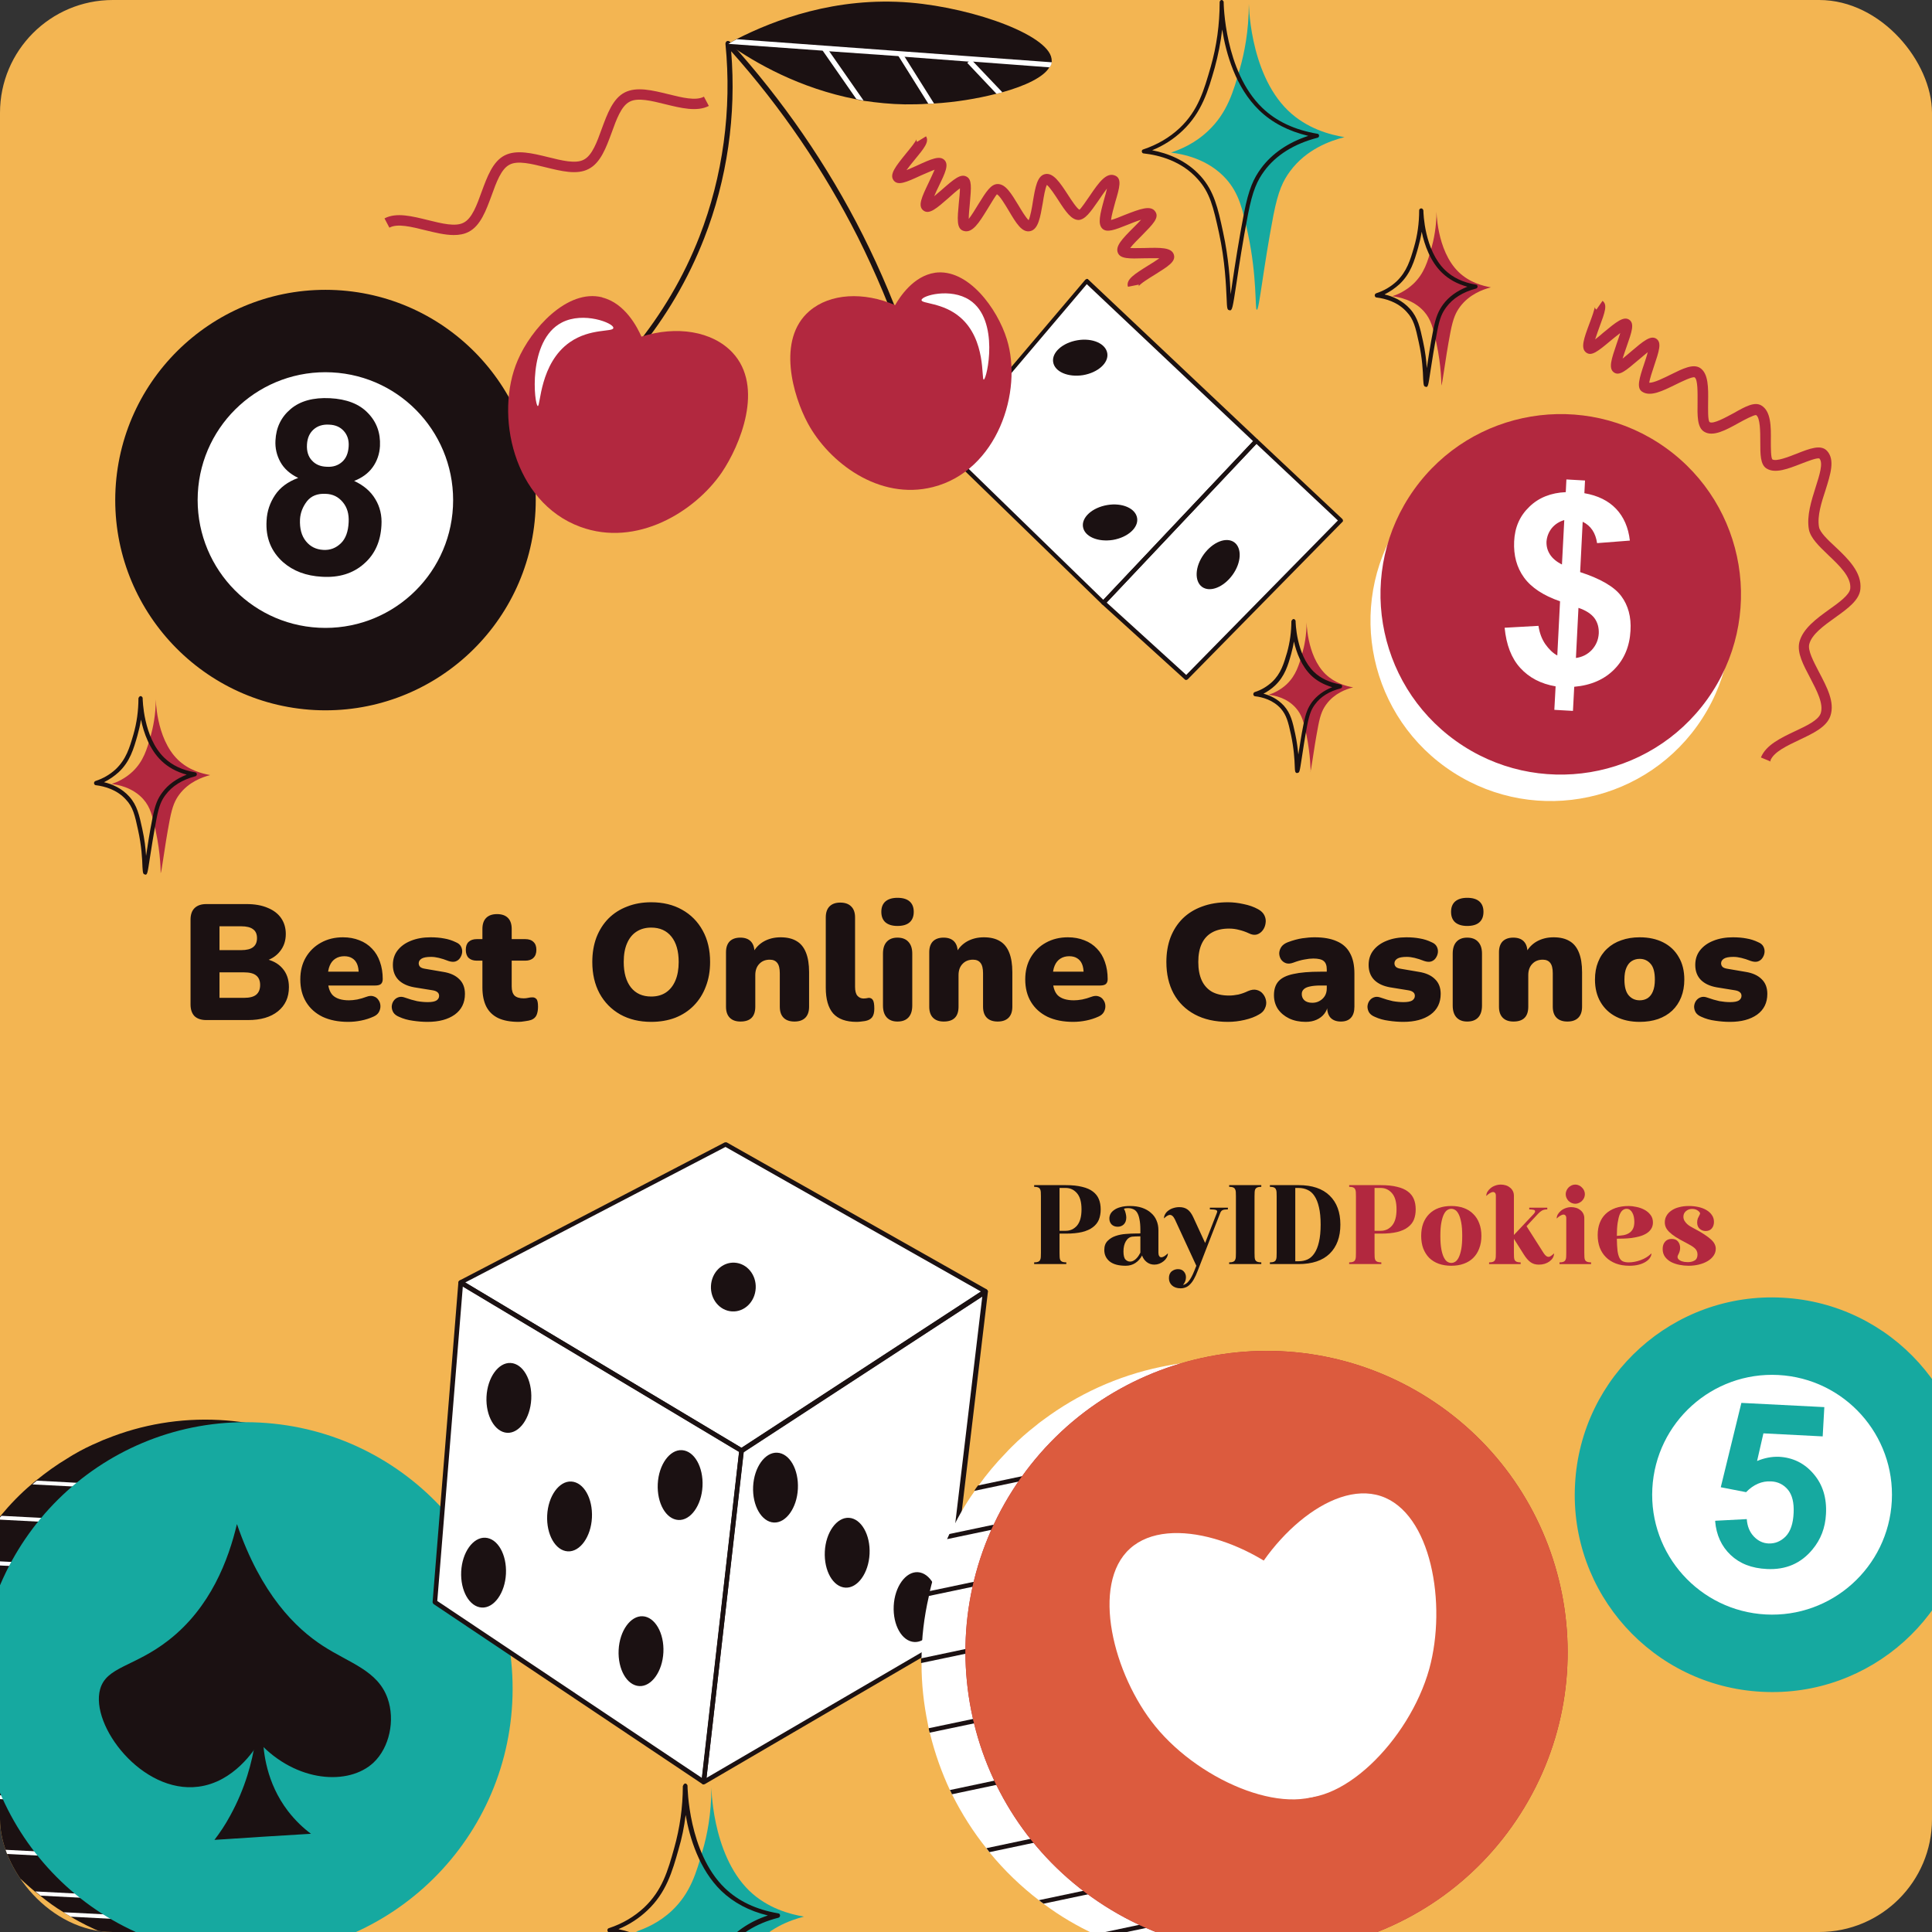 <svg width="411" height="411" viewBox="0 0 411 411" fill="none" xmlns="http://www.w3.org/2000/svg">
<rect x="0" y="0" width="411" height="411" fill="#333333" stroke="none"/>
<g clip-path="url(#clip0_3578_7204)">
<rect width="411" height="411" rx="24" fill="#F3B552"/>
<path d="M43.894 217C42.797 217 41.957 216.72 41.373 216.16C40.813 215.577 40.533 214.748 40.533 213.675V195.65C40.533 194.577 40.813 193.76 41.373 193.2C41.957 192.617 42.797 192.325 43.894 192.325H52.434C54.207 192.325 55.712 192.593 56.949 193.13C58.209 193.643 59.165 194.378 59.819 195.335C60.472 196.292 60.798 197.412 60.798 198.695C60.798 200.142 60.379 201.378 59.538 202.405C58.722 203.432 57.602 204.132 56.178 204.505V203.945C57.858 204.248 59.154 204.925 60.063 205.975C60.997 207.025 61.464 208.367 61.464 210C61.464 212.17 60.682 213.885 59.118 215.145C57.578 216.382 55.467 217 52.783 217H43.894ZM46.694 212.275H51.908C53.099 212.275 53.962 212.053 54.498 211.61C55.059 211.143 55.339 210.455 55.339 209.545C55.339 208.635 55.059 207.958 54.498 207.515C53.962 207.072 53.099 206.85 51.908 206.85H46.694V212.275ZM46.694 202.125H51.279C52.445 202.125 53.297 201.915 53.834 201.495C54.394 201.075 54.673 200.433 54.673 199.57C54.673 198.707 54.394 198.077 53.834 197.68C53.297 197.26 52.445 197.05 51.279 197.05H46.694V202.125ZM74.069 217.385C71.969 217.385 70.149 217.023 68.609 216.3C67.092 215.553 65.925 214.503 65.109 213.15C64.292 211.797 63.884 210.198 63.884 208.355C63.884 206.582 64.269 205.03 65.039 203.7C65.832 202.347 66.905 201.297 68.259 200.55C69.635 199.78 71.199 199.395 72.949 199.395C74.232 199.395 75.399 199.605 76.449 200.025C77.499 200.422 78.397 201.017 79.144 201.81C79.89 202.58 80.45 203.513 80.824 204.61C81.22 205.707 81.419 206.932 81.419 208.285C81.419 208.752 81.29 209.102 81.034 209.335C80.777 209.545 80.369 209.65 79.809 209.65H69.099V206.71H76.869L76.309 207.165C76.309 206.302 76.192 205.602 75.959 205.065C75.725 204.528 75.375 204.12 74.909 203.84C74.465 203.56 73.905 203.42 73.229 203.42C72.505 203.42 71.875 203.595 71.339 203.945C70.825 204.272 70.429 204.762 70.149 205.415C69.869 206.068 69.729 206.885 69.729 207.865V208.18C69.729 209.837 70.09 211.027 70.814 211.75C71.56 212.45 72.704 212.8 74.244 212.8C74.757 212.8 75.34 212.742 75.994 212.625C76.67 212.485 77.312 212.298 77.919 212.065C78.525 211.832 79.05 211.797 79.494 211.96C79.937 212.1 80.275 212.357 80.509 212.73C80.765 213.08 80.905 213.488 80.929 213.955C80.952 214.398 80.847 214.842 80.614 215.285C80.38 215.705 79.995 216.032 79.459 216.265C78.642 216.638 77.767 216.918 76.834 217.105C75.924 217.292 75.002 217.385 74.069 217.385ZM90.963 217.385C89.936 217.385 88.886 217.303 87.813 217.14C86.763 217 85.806 216.732 84.943 216.335C84.359 216.102 83.939 215.787 83.683 215.39C83.449 214.993 83.333 214.573 83.333 214.13C83.356 213.687 83.484 213.29 83.718 212.94C83.974 212.567 84.301 212.31 84.698 212.17C85.118 212.007 85.584 212.018 86.098 212.205C87.078 212.555 87.953 212.812 88.723 212.975C89.516 213.115 90.274 213.185 90.998 213.185C91.861 213.185 92.479 213.068 92.853 212.835C93.226 212.578 93.413 212.252 93.413 211.855C93.413 211.505 93.284 211.237 93.028 211.05C92.794 210.863 92.456 210.735 92.013 210.665L88.128 210.035C86.681 209.778 85.561 209.253 84.768 208.46C83.974 207.643 83.578 206.582 83.578 205.275C83.578 204.062 83.916 203.023 84.593 202.16C85.293 201.273 86.238 200.597 87.428 200.13C88.641 199.64 90.029 199.395 91.593 199.395C92.643 199.395 93.599 199.477 94.463 199.64C95.326 199.78 96.166 200.048 96.983 200.445C97.496 200.655 97.858 200.958 98.068 201.355C98.278 201.752 98.359 202.172 98.313 202.615C98.266 203.035 98.114 203.432 97.858 203.805C97.624 204.155 97.298 204.4 96.878 204.54C96.458 204.657 95.968 204.622 95.408 204.435C94.638 204.132 93.949 203.91 93.343 203.77C92.759 203.63 92.211 203.56 91.698 203.56C90.741 203.56 90.064 203.688 89.668 203.945C89.271 204.202 89.073 204.528 89.073 204.925C89.073 205.228 89.178 205.485 89.388 205.695C89.598 205.882 89.924 206.01 90.368 206.08L94.253 206.745C95.746 206.978 96.889 207.492 97.683 208.285C98.499 209.055 98.908 210.105 98.908 211.435C98.908 213.325 98.184 214.795 96.738 215.845C95.291 216.872 93.366 217.385 90.963 217.385ZM110.325 217.385C108.575 217.385 107.128 217.117 105.985 216.58C104.865 216.043 104.025 215.238 103.465 214.165C102.905 213.068 102.625 211.703 102.625 210.07V204.365H101.435C100.688 204.365 100.105 204.167 99.685 203.77C99.288 203.373 99.09 202.802 99.09 202.055C99.09 201.308 99.288 200.748 99.685 200.375C100.105 199.978 100.688 199.78 101.435 199.78H102.625V197.61C102.625 196.583 102.893 195.802 103.43 195.265C103.967 194.728 104.737 194.46 105.74 194.46C106.743 194.46 107.513 194.728 108.05 195.265C108.587 195.802 108.855 196.583 108.855 197.61V199.78H111.725C112.495 199.78 113.078 199.978 113.475 200.375C113.895 200.748 114.105 201.308 114.105 202.055C114.105 202.802 113.895 203.373 113.475 203.77C113.078 204.167 112.495 204.365 111.725 204.365H108.855V209.86C108.855 210.723 109.053 211.365 109.45 211.785C109.87 212.182 110.523 212.38 111.41 212.38C111.737 212.38 112.052 212.345 112.355 212.275C112.658 212.205 112.938 212.17 113.195 212.17C113.568 212.147 113.872 212.263 114.105 212.52C114.338 212.753 114.455 213.302 114.455 214.165C114.455 214.865 114.35 215.46 114.14 215.95C113.93 216.417 113.557 216.755 113.02 216.965C112.693 217.082 112.25 217.175 111.69 217.245C111.13 217.338 110.675 217.385 110.325 217.385ZM138.532 217.385C136.035 217.385 133.842 216.86 131.952 215.81C130.062 214.737 128.592 213.243 127.542 211.33C126.515 209.417 126.002 207.188 126.002 204.645C126.002 202.732 126.294 200.993 126.877 199.43C127.484 197.867 128.335 196.525 129.432 195.405C130.552 194.285 131.882 193.433 133.422 192.85C134.962 192.243 136.665 191.94 138.532 191.94C141.029 191.94 143.21 192.465 145.077 193.515C146.967 194.565 148.437 196.047 149.487 197.96C150.537 199.85 151.062 202.078 151.062 204.645C151.062 206.558 150.759 208.297 150.152 209.86C149.569 211.423 148.717 212.777 147.597 213.92C146.5 215.04 145.182 215.903 143.642 216.51C142.102 217.093 140.399 217.385 138.532 217.385ZM138.532 211.995C139.769 211.995 140.819 211.703 141.682 211.12C142.545 210.537 143.21 209.697 143.677 208.6C144.144 207.503 144.377 206.185 144.377 204.645C144.377 202.335 143.864 200.538 142.837 199.255C141.81 197.972 140.375 197.33 138.532 197.33C137.319 197.33 136.269 197.622 135.382 198.205C134.519 198.765 133.854 199.593 133.387 200.69C132.92 201.763 132.687 203.082 132.687 204.645C132.687 206.955 133.2 208.763 134.227 210.07C135.254 211.353 136.689 211.995 138.532 211.995ZM157.525 217.315C156.545 217.315 155.786 217.047 155.25 216.51C154.713 215.973 154.445 215.192 154.445 214.165V202.58C154.445 201.577 154.701 200.807 155.215 200.27C155.751 199.733 156.51 199.465 157.49 199.465C158.47 199.465 159.216 199.733 159.73 200.27C160.243 200.807 160.5 201.577 160.5 202.58V204.225L160.115 202.79C160.675 201.693 161.468 200.853 162.495 200.27C163.545 199.687 164.735 199.395 166.065 199.395C167.441 199.395 168.573 199.663 169.46 200.2C170.346 200.713 171.011 201.53 171.455 202.65C171.898 203.747 172.12 205.135 172.12 206.815V214.165C172.12 215.192 171.851 215.973 171.315 216.51C170.778 217.047 170.008 217.315 169.005 217.315C168.001 217.315 167.231 217.047 166.695 216.51C166.158 215.973 165.89 215.192 165.89 214.165V207.06C165.89 206.01 165.703 205.263 165.33 204.82C164.98 204.377 164.455 204.155 163.755 204.155C162.821 204.155 162.075 204.458 161.515 205.065C160.955 205.648 160.675 206.442 160.675 207.445V214.165C160.675 216.265 159.625 217.315 157.525 217.315ZM182.215 217.385C179.975 217.385 178.318 216.79 177.245 215.6C176.195 214.387 175.67 212.567 175.67 210.14V195.16C175.67 194.133 175.938 193.352 176.475 192.815C177.012 192.278 177.77 192.01 178.75 192.01C179.753 192.01 180.523 192.278 181.06 192.815C181.62 193.352 181.9 194.133 181.9 195.16V209.93C181.9 210.793 182.063 211.423 182.39 211.82C182.74 212.217 183.183 212.415 183.72 212.415C183.883 212.415 184.047 212.403 184.21 212.38C184.397 212.333 184.595 212.298 184.805 212.275C185.202 212.275 185.493 212.427 185.68 212.73C185.89 213.033 185.995 213.652 185.995 214.585C185.995 215.402 185.832 216.02 185.505 216.44C185.178 216.837 184.677 217.093 184 217.21C183.813 217.233 183.545 217.268 183.195 217.315C182.845 217.362 182.518 217.385 182.215 217.385ZM190.918 217.315C189.938 217.315 189.18 217.023 188.643 216.44C188.106 215.857 187.838 215.017 187.838 213.92V202.86C187.838 201.763 188.106 200.923 188.643 200.34C189.18 199.757 189.938 199.465 190.918 199.465C191.921 199.465 192.691 199.757 193.228 200.34C193.788 200.923 194.068 201.763 194.068 202.86V213.92C194.068 215.017 193.8 215.857 193.263 216.44C192.726 217.023 191.945 217.315 190.918 217.315ZM190.918 196.98C189.821 196.98 188.97 196.723 188.363 196.21C187.78 195.697 187.488 194.95 187.488 193.97C187.488 193.013 187.78 192.278 188.363 191.765C188.97 191.252 189.821 190.995 190.918 190.995C192.061 190.995 192.925 191.252 193.508 191.765C194.091 192.278 194.383 193.013 194.383 193.97C194.383 194.95 194.091 195.697 193.508 196.21C192.925 196.723 192.061 196.98 190.918 196.98ZM200.762 217.315C199.782 217.315 199.023 217.047 198.487 216.51C197.95 215.973 197.682 215.192 197.682 214.165V202.58C197.682 201.577 197.938 200.807 198.452 200.27C198.988 199.733 199.747 199.465 200.727 199.465C201.707 199.465 202.453 199.733 202.967 200.27C203.48 200.807 203.737 201.577 203.737 202.58V204.225L203.352 202.79C203.912 201.693 204.705 200.853 205.732 200.27C206.782 199.687 207.972 199.395 209.302 199.395C210.678 199.395 211.81 199.663 212.697 200.2C213.583 200.713 214.248 201.53 214.692 202.65C215.135 203.747 215.357 205.135 215.357 206.815V214.165C215.357 215.192 215.088 215.973 214.552 216.51C214.015 217.047 213.245 217.315 212.242 217.315C211.238 217.315 210.468 217.047 209.932 216.51C209.395 215.973 209.127 215.192 209.127 214.165V207.06C209.127 206.01 208.94 205.263 208.567 204.82C208.217 204.377 207.692 204.155 206.992 204.155C206.058 204.155 205.312 204.458 204.752 205.065C204.192 205.648 203.912 206.442 203.912 207.445V214.165C203.912 216.265 202.862 217.315 200.762 217.315ZM228.287 217.385C226.187 217.385 224.367 217.023 222.827 216.3C221.311 215.553 220.144 214.503 219.327 213.15C218.511 211.797 218.102 210.198 218.102 208.355C218.102 206.582 218.487 205.03 219.257 203.7C220.051 202.347 221.124 201.297 222.477 200.55C223.854 199.78 225.417 199.395 227.167 199.395C228.451 199.395 229.617 199.605 230.667 200.025C231.717 200.422 232.616 201.017 233.362 201.81C234.109 202.58 234.669 203.513 235.042 204.61C235.439 205.707 235.637 206.932 235.637 208.285C235.637 208.752 235.509 209.102 235.252 209.335C234.996 209.545 234.587 209.65 234.027 209.65H223.317V206.71H231.087L230.527 207.165C230.527 206.302 230.411 205.602 230.177 205.065C229.944 204.528 229.594 204.12 229.127 203.84C228.684 203.56 228.124 203.42 227.447 203.42C226.724 203.42 226.094 203.595 225.557 203.945C225.044 204.272 224.647 204.762 224.367 205.415C224.087 206.068 223.947 206.885 223.947 207.865V208.18C223.947 209.837 224.309 211.027 225.032 211.75C225.779 212.45 226.922 212.8 228.462 212.8C228.976 212.8 229.559 212.742 230.212 212.625C230.889 212.485 231.531 212.298 232.137 212.065C232.744 211.832 233.269 211.797 233.712 211.96C234.156 212.1 234.494 212.357 234.727 212.73C234.984 213.08 235.124 213.488 235.147 213.955C235.171 214.398 235.066 214.842 234.832 215.285C234.599 215.705 234.214 216.032 233.677 216.265C232.861 216.638 231.986 216.918 231.052 217.105C230.142 217.292 229.221 217.385 228.287 217.385ZM261.216 217.385C258.486 217.385 256.141 216.86 254.181 215.81C252.221 214.76 250.716 213.278 249.666 211.365C248.639 209.452 248.126 207.212 248.126 204.645C248.126 202.732 248.418 200.993 249.001 199.43C249.608 197.867 250.471 196.525 251.591 195.405C252.734 194.285 254.111 193.433 255.721 192.85C257.354 192.243 259.186 191.94 261.216 191.94C262.289 191.94 263.398 192.068 264.541 192.325C265.708 192.558 266.734 192.92 267.621 193.41C268.274 193.76 268.729 194.203 268.986 194.74C269.243 195.277 269.324 195.825 269.231 196.385C269.161 196.945 268.963 197.447 268.636 197.89C268.309 198.333 267.889 198.637 267.376 198.8C266.863 198.94 266.303 198.858 265.696 198.555C264.996 198.228 264.296 197.983 263.596 197.82C262.919 197.633 262.208 197.54 261.461 197.54C260.014 197.54 258.801 197.82 257.821 198.38C256.864 198.917 256.141 199.71 255.651 200.76C255.161 201.81 254.916 203.105 254.916 204.645C254.916 206.185 255.161 207.492 255.651 208.565C256.141 209.615 256.864 210.42 257.821 210.98C258.801 211.517 260.014 211.785 261.461 211.785C262.068 211.785 262.721 211.715 263.421 211.575C264.121 211.412 264.809 211.167 265.486 210.84C266.186 210.537 266.804 210.455 267.341 210.595C267.901 210.735 268.344 211.015 268.671 211.435C269.021 211.855 269.243 212.345 269.336 212.905C269.429 213.442 269.348 213.978 269.091 214.515C268.858 215.052 268.438 215.483 267.831 215.81C267.014 216.3 265.999 216.685 264.786 216.965C263.596 217.245 262.406 217.385 261.216 217.385ZM277.768 217.385C276.438 217.385 275.26 217.14 274.233 216.65C273.23 216.16 272.437 215.495 271.853 214.655C271.293 213.792 271.013 212.812 271.013 211.715C271.013 210.455 271.34 209.463 271.993 208.74C272.647 208.017 273.697 207.503 275.143 207.2C276.59 206.873 278.515 206.71 280.918 206.71H282.843V209.65H280.918C280.008 209.65 279.25 209.72 278.643 209.86C278.06 209.977 277.628 210.175 277.348 210.455C277.068 210.712 276.928 211.05 276.928 211.47C276.928 212.007 277.115 212.45 277.488 212.8C277.885 213.15 278.445 213.325 279.168 213.325C279.752 213.325 280.265 213.197 280.708 212.94C281.175 212.683 281.548 212.333 281.828 211.89C282.108 211.423 282.248 210.887 282.248 210.28V206.22C282.248 205.38 282.027 204.785 281.583 204.435C281.163 204.085 280.428 203.91 279.378 203.91C278.818 203.91 278.188 203.98 277.488 204.12C276.788 204.237 276.007 204.458 275.143 204.785C274.513 205.018 273.977 205.053 273.533 204.89C273.09 204.727 272.74 204.447 272.483 204.05C272.25 203.653 272.133 203.222 272.133 202.755C272.157 202.288 272.308 201.845 272.588 201.425C272.892 201.005 273.347 200.678 273.953 200.445C275.073 200.025 276.1 199.745 277.033 199.605C277.99 199.465 278.865 199.395 279.658 199.395C281.572 199.395 283.147 199.675 284.383 200.235C285.643 200.772 286.577 201.612 287.183 202.755C287.813 203.875 288.128 205.322 288.128 207.095V214.165C288.128 215.192 287.883 215.973 287.393 216.51C286.903 217.047 286.192 217.315 285.258 217.315C284.302 217.315 283.567 217.047 283.053 216.51C282.563 215.973 282.318 215.192 282.318 214.165V213.255L282.528 213.745C282.412 214.492 282.143 215.133 281.723 215.67C281.303 216.207 280.755 216.627 280.078 216.93C279.402 217.233 278.632 217.385 277.768 217.385ZM298.536 217.385C297.509 217.385 296.459 217.303 295.386 217.14C294.336 217 293.379 216.732 292.516 216.335C291.933 216.102 291.513 215.787 291.256 215.39C291.023 214.993 290.906 214.573 290.906 214.13C290.929 213.687 291.058 213.29 291.291 212.94C291.548 212.567 291.874 212.31 292.271 212.17C292.691 212.007 293.158 212.018 293.671 212.205C294.651 212.555 295.526 212.812 296.296 212.975C297.089 213.115 297.848 213.185 298.571 213.185C299.434 213.185 300.053 213.068 300.426 212.835C300.799 212.578 300.986 212.252 300.986 211.855C300.986 211.505 300.858 211.237 300.601 211.05C300.368 210.863 300.029 210.735 299.586 210.665L295.701 210.035C294.254 209.778 293.134 209.253 292.341 208.46C291.548 207.643 291.151 206.582 291.151 205.275C291.151 204.062 291.489 203.023 292.166 202.16C292.866 201.273 293.811 200.597 295.001 200.13C296.214 199.64 297.603 199.395 299.166 199.395C300.216 199.395 301.173 199.477 302.036 199.64C302.899 199.78 303.739 200.048 304.556 200.445C305.069 200.655 305.431 200.958 305.641 201.355C305.851 201.752 305.933 202.172 305.886 202.615C305.839 203.035 305.688 203.432 305.431 203.805C305.198 204.155 304.871 204.4 304.451 204.54C304.031 204.657 303.541 204.622 302.981 204.435C302.211 204.132 301.523 203.91 300.916 203.77C300.333 203.63 299.784 203.56 299.271 203.56C298.314 203.56 297.638 203.688 297.241 203.945C296.844 204.202 296.646 204.528 296.646 204.925C296.646 205.228 296.751 205.485 296.961 205.695C297.171 205.882 297.498 206.01 297.941 206.08L301.826 206.745C303.319 206.978 304.463 207.492 305.256 208.285C306.073 209.055 306.481 210.105 306.481 211.435C306.481 213.325 305.758 214.795 304.311 215.845C302.864 216.872 300.939 217.385 298.536 217.385ZM312.119 217.315C311.139 217.315 310.381 217.023 309.844 216.44C309.308 215.857 309.039 215.017 309.039 213.92V202.86C309.039 201.763 309.308 200.923 309.844 200.34C310.381 199.757 311.139 199.465 312.119 199.465C313.123 199.465 313.893 199.757 314.429 200.34C314.989 200.923 315.269 201.763 315.269 202.86V213.92C315.269 215.017 315.001 215.857 314.464 216.44C313.928 217.023 313.146 217.315 312.119 217.315ZM312.119 196.98C311.023 196.98 310.171 196.723 309.564 196.21C308.981 195.697 308.689 194.95 308.689 193.97C308.689 193.013 308.981 192.278 309.564 191.765C310.171 191.252 311.023 190.995 312.119 190.995C313.263 190.995 314.126 191.252 314.709 191.765C315.293 192.278 315.584 193.013 315.584 193.97C315.584 194.95 315.293 195.697 314.709 196.21C314.126 196.723 313.263 196.98 312.119 196.98ZM321.963 217.315C320.983 217.315 320.225 217.047 319.688 216.51C319.151 215.973 318.883 215.192 318.883 214.165V202.58C318.883 201.577 319.14 200.807 319.653 200.27C320.19 199.733 320.948 199.465 321.928 199.465C322.908 199.465 323.655 199.733 324.168 200.27C324.681 200.807 324.938 201.577 324.938 202.58V204.225L324.553 202.79C325.113 201.693 325.906 200.853 326.933 200.27C327.983 199.687 329.173 199.395 330.503 199.395C331.88 199.395 333.011 199.663 333.898 200.2C334.785 200.713 335.45 201.53 335.893 202.65C336.336 203.747 336.558 205.135 336.558 206.815V214.165C336.558 215.192 336.29 215.973 335.753 216.51C335.216 217.047 334.446 217.315 333.443 217.315C332.44 217.315 331.67 217.047 331.133 216.51C330.596 215.973 330.328 215.192 330.328 214.165V207.06C330.328 206.01 330.141 205.263 329.768 204.82C329.418 204.377 328.893 204.155 328.193 204.155C327.26 204.155 326.513 204.458 325.953 205.065C325.393 205.648 325.113 206.442 325.113 207.445V214.165C325.113 216.265 324.063 217.315 321.963 217.315ZM348.824 217.385C346.91 217.385 345.242 217.023 343.819 216.3C342.395 215.577 341.287 214.538 340.494 213.185C339.7 211.832 339.304 210.233 339.304 208.39C339.304 206.99 339.525 205.742 339.969 204.645C340.412 203.525 341.054 202.58 341.894 201.81C342.734 201.017 343.737 200.422 344.904 200.025C346.07 199.605 347.377 199.395 348.824 199.395C350.737 199.395 352.405 199.757 353.829 200.48C355.252 201.203 356.349 202.242 357.119 203.595C357.912 204.925 358.309 206.523 358.309 208.39C358.309 209.767 358.087 211.015 357.644 212.135C357.2 213.255 356.559 214.212 355.719 215.005C354.902 215.775 353.899 216.37 352.709 216.79C351.542 217.187 350.247 217.385 348.824 217.385ZM348.824 212.8C349.454 212.8 350.014 212.648 350.504 212.345C350.994 212.018 351.367 211.54 351.624 210.91C351.904 210.257 352.044 209.417 352.044 208.39C352.044 206.827 351.74 205.707 351.134 205.03C350.527 204.33 349.757 203.98 348.824 203.98C348.194 203.98 347.634 204.132 347.144 204.435C346.654 204.738 346.269 205.217 345.989 205.87C345.709 206.5 345.569 207.34 345.569 208.39C345.569 209.93 345.872 211.05 346.479 211.75C347.085 212.45 347.867 212.8 348.824 212.8ZM368.023 217.385C366.997 217.385 365.947 217.303 364.873 217.14C363.823 217 362.867 216.732 362.003 216.335C361.42 216.102 361 215.787 360.743 215.39C360.51 214.993 360.393 214.573 360.393 214.13C360.417 213.687 360.545 213.29 360.778 212.94C361.035 212.567 361.362 212.31 361.758 212.17C362.178 212.007 362.645 212.018 363.158 212.205C364.138 212.555 365.013 212.812 365.783 212.975C366.577 213.115 367.335 213.185 368.058 213.185C368.922 213.185 369.54 213.068 369.913 212.835C370.287 212.578 370.473 212.252 370.473 211.855C370.473 211.505 370.345 211.237 370.088 211.05C369.855 210.863 369.517 210.735 369.073 210.665L365.188 210.035C363.742 209.778 362.622 209.253 361.828 208.46C361.035 207.643 360.638 206.582 360.638 205.275C360.638 204.062 360.977 203.023 361.653 202.16C362.353 201.273 363.298 200.597 364.488 200.13C365.702 199.64 367.09 199.395 368.653 199.395C369.703 199.395 370.66 199.477 371.523 199.64C372.387 199.78 373.227 200.048 374.043 200.445C374.557 200.655 374.918 200.958 375.128 201.355C375.338 201.752 375.42 202.172 375.373 202.615C375.327 203.035 375.175 203.432 374.918 203.805C374.685 204.155 374.358 204.4 373.938 204.54C373.518 204.657 373.028 204.622 372.468 204.435C371.698 204.132 371.01 203.91 370.403 203.77C369.82 203.63 369.272 203.56 368.758 203.56C367.802 203.56 367.125 203.688 366.728 203.945C366.332 204.202 366.133 204.528 366.133 204.925C366.133 205.228 366.238 205.485 366.448 205.695C366.658 205.882 366.985 206.01 367.428 206.08L371.313 206.745C372.807 206.978 373.95 207.492 374.743 208.285C375.56 209.055 375.968 210.105 375.968 211.435C375.968 213.325 375.245 214.795 373.798 215.845C372.352 216.872 370.427 217.385 368.023 217.385Z" fill="#1B1112"/>
<path d="M267.335 65.855C266.975 65.855 267.425 58.789 265.49 49.787C264.364 44.477 263.554 41.146 260.854 38.086C256.983 33.765 251.628 32.775 249.107 32.46C251.133 31.785 254.193 30.525 257.028 27.824C261.079 23.999 262.384 19.498 263.779 14.547C264.679 11.397 265.67 6.671 265.67 0.776C265.67 -0.214 265.535 15.313 273.996 23.504C278.001 27.374 282.952 28.679 286.012 29.174C282.997 29.94 277.911 31.74 274.446 36.42C272.961 38.446 271.925 40.516 270.89 45.827C268.685 57.348 267.875 65.9 267.38 65.9L267.335 65.855Z" fill="#16A9A0"/>
<path d="M261.619 65.99C261.034 65.99 261.034 65.63 260.944 63.47C260.809 60.724 260.629 55.594 259.324 49.563C258.108 43.982 257.388 40.967 254.778 38.086C251.358 34.261 246.632 33.001 243.301 32.641C243.076 32.641 242.941 32.461 242.896 32.236C242.896 32.011 242.986 31.831 243.211 31.786C246.182 30.795 248.792 29.265 250.952 27.24C254.913 23.505 256.128 19.184 257.568 14.188C258.829 9.778 259.459 5.187 259.459 0.506C259.459 0.416 259.459 0.371 259.504 0.281C259.594 0.056 259.819 -0.034 259.999 0.011C260.269 0.191 260.314 0.326 260.314 0.461C260.314 0.596 260.449 15.133 268.505 22.919C271.475 25.8 275.436 27.645 280.251 28.455C280.476 28.455 280.612 28.68 280.612 28.86C280.612 29.085 280.476 29.265 280.251 29.31C275.346 30.57 271.43 33.001 268.955 36.376C267.47 38.401 266.48 40.472 265.489 45.602C264.364 51.453 263.599 56.449 263.059 60.094C262.204 65.675 262.159 66.035 261.574 66.035L261.619 65.99ZM245.102 31.966C248.387 32.596 252.348 34.081 255.408 37.456C258.288 40.652 259.099 44.297 260.179 49.338C261.394 54.919 261.664 59.689 261.799 62.615C261.934 61.805 262.069 60.859 262.204 59.869C262.744 56.224 263.509 51.228 264.634 45.377C265.669 40.067 266.705 37.951 268.28 35.791C270.575 32.686 274.041 30.3 278.316 28.905C274.131 27.915 270.62 26.115 267.875 23.459C262.834 18.599 260.809 11.353 259.999 6.267C259.684 9.012 259.144 11.713 258.423 14.368C257.028 19.274 255.678 23.91 251.538 27.825C249.692 29.58 247.532 30.976 245.102 31.966Z" fill="#1B1112"/>
<path d="M306.628 82.011C306.628 82.011 306.673 78.005 305.548 72.875C304.873 69.859 304.468 67.969 302.892 66.214C300.687 63.783 297.627 63.198 296.186 63.018C297.312 62.658 299.067 61.893 300.687 60.363C302.982 58.158 303.702 55.637 304.513 52.802C305.008 51.002 305.593 48.301 305.593 44.971C305.593 44.386 305.503 53.252 310.318 57.888C312.614 60.093 315.404 60.813 317.159 61.128C315.449 61.578 312.569 62.613 310.588 65.269C309.733 66.439 309.148 67.609 308.563 70.624C307.303 77.195 306.853 82.056 306.583 82.011H306.628Z" fill="#B2283F"/>
<path d="M303.387 82.282C302.847 82.282 302.847 81.922 302.757 80.662C302.712 79.086 302.577 76.206 301.812 72.785C301.137 69.635 300.732 67.925 299.247 66.35C297.357 64.234 294.701 63.514 292.856 63.289C292.631 63.289 292.496 63.109 292.451 62.884C292.451 62.659 292.541 62.479 292.766 62.389C294.431 61.849 295.871 60.994 297.086 59.869C299.292 57.753 300.012 55.323 300.822 52.533C301.542 50.057 301.902 47.447 301.902 44.792C301.902 44.657 301.947 44.567 301.947 44.567C302.037 44.387 302.262 44.297 302.442 44.342C302.622 44.387 302.757 44.567 302.802 44.792C302.802 45.332 303.027 53.208 307.393 57.438C309.058 59.059 311.263 60.094 313.964 60.544C314.189 60.544 314.324 60.769 314.324 60.949C314.324 61.174 314.189 61.354 313.964 61.399C311.218 62.119 309.058 63.469 307.663 65.359C306.808 66.53 306.268 67.61 305.728 70.535C305.098 73.866 304.648 76.701 304.332 78.771C303.837 82.102 303.792 82.327 303.342 82.327L303.387 82.282ZM294.611 62.659C296.366 63.064 298.392 63.964 299.967 65.719C301.632 67.565 302.082 69.68 302.712 72.56C303.207 74.766 303.432 76.746 303.522 78.321C303.837 76.251 304.242 73.505 304.873 70.31C305.458 67.25 306.088 66.034 306.988 64.774C308.203 63.109 310.003 61.849 312.164 60.994C310.003 60.409 308.203 59.419 306.763 58.023C304.287 55.638 303.027 52.128 302.442 49.292C302.262 50.462 301.992 51.587 301.677 52.713C300.867 55.548 300.102 58.203 297.717 60.454C296.771 61.309 295.736 62.029 294.566 62.614L294.611 62.659Z" fill="#1B1112"/>
<path d="M34.177 185.765C34.177 185.765 34.222 181.759 33.097 176.629C32.422 173.613 32.017 171.723 30.442 169.968C28.236 167.537 25.176 166.952 23.736 166.772C24.861 166.412 26.616 165.647 28.236 164.117C30.532 161.912 31.252 159.391 32.062 156.556C32.557 154.756 33.142 152.055 33.142 148.725C33.142 148.14 33.052 157.006 37.867 161.642C40.163 163.847 42.953 164.567 44.709 164.882C42.998 165.332 40.118 166.367 38.138 169.023C37.282 170.193 36.697 171.363 36.112 174.378C34.852 180.949 34.402 185.81 34.132 185.765H34.177Z" fill="#B2283F"/>
<path d="M30.936 186.035C30.396 186.035 30.396 185.675 30.306 184.414C30.261 182.839 30.126 179.959 29.361 176.538C28.686 173.388 28.281 171.678 26.796 170.103C24.906 167.987 22.25 167.267 20.405 167.042C20.18 167.042 20.045 166.862 20 166.637C20 166.412 20.09 166.232 20.315 166.142C21.98 165.602 23.421 164.747 24.636 163.622C26.841 161.506 27.561 159.076 28.371 156.286C29.091 153.81 29.451 151.2 29.451 148.545C29.586 148.14 29.811 148.05 30.036 148.095C30.306 148.275 30.351 148.41 30.351 148.545C30.351 148.635 30.441 156.826 34.942 161.191C36.607 162.812 38.813 163.847 41.513 164.297C41.738 164.297 41.873 164.522 41.873 164.702C41.873 164.927 41.738 165.107 41.513 165.152C38.768 165.872 36.607 167.222 35.212 169.112C34.357 170.238 33.817 171.408 33.277 174.288C32.647 177.619 32.197 180.454 31.882 182.524C31.387 185.81 31.341 186.08 30.892 186.08L30.936 186.035ZM22.16 166.412C23.916 166.817 25.941 167.717 27.516 169.472C29.181 171.318 29.631 173.433 30.261 176.313C30.756 178.519 30.982 180.499 31.072 182.074C31.387 180.004 31.792 177.258 32.422 174.108C33.007 171.048 33.592 169.832 34.537 168.572C35.752 166.907 37.552 165.647 39.713 164.792C37.552 164.207 35.752 163.217 34.312 161.821C31.837 159.436 30.576 155.926 29.991 153.09C29.811 154.26 29.541 155.386 29.226 156.511C28.416 159.346 27.651 162.001 25.266 164.252C24.321 165.107 23.285 165.827 22.115 166.412H22.16Z" fill="#1B1112"/>
<path d="M278.812 164.141C278.812 164.141 278.812 160.676 277.912 156.265C277.372 153.655 276.967 152.035 275.617 150.549C273.727 148.434 271.116 147.939 269.856 147.804C270.846 147.489 272.332 146.859 273.727 145.554C275.707 143.663 276.337 141.458 277.012 139.073C277.462 137.543 277.957 135.202 277.957 132.322C277.957 131.827 277.867 139.433 282.008 143.438C283.988 145.329 286.374 145.959 287.859 146.229C286.374 146.589 283.898 147.489 282.188 149.784C281.468 150.774 280.928 151.765 280.433 154.375C279.353 160.001 278.947 164.186 278.722 164.186L278.812 164.141Z" fill="#B2283F"/>
<path d="M276.023 164.461C275.483 164.461 275.483 164.1 275.438 163.02C275.393 161.67 275.258 159.195 274.628 156.269C274.042 153.569 273.682 152.129 272.467 150.734C270.847 148.933 268.597 148.303 267.021 148.123C266.796 148.123 266.661 147.943 266.616 147.718C266.616 147.493 266.706 147.313 266.931 147.223C268.372 146.773 269.587 146.008 270.622 145.063C272.512 143.263 273.097 141.192 273.817 138.762C274.402 136.647 274.718 134.396 274.718 132.146C274.898 131.741 275.078 131.651 275.303 131.696C275.573 131.876 275.618 132.011 275.618 132.146C275.618 132.236 275.708 139.257 279.533 142.948C280.928 144.298 282.864 145.198 285.159 145.603C285.384 145.603 285.519 145.828 285.519 146.008C285.519 146.233 285.384 146.413 285.159 146.458C282.819 147.043 280.928 148.213 279.758 149.834C279.038 150.779 278.588 151.769 278.093 154.244C277.553 157.08 277.193 159.555 276.923 161.31C276.473 164.191 276.473 164.416 275.978 164.416L276.023 164.461ZM268.642 147.538C270.127 147.898 271.792 148.663 273.142 150.149C274.583 151.769 274.988 153.569 275.528 156.089C275.888 157.755 276.068 159.24 276.203 160.5C276.473 158.79 276.788 156.629 277.283 154.154C277.778 151.544 278.318 150.464 279.083 149.383C280.118 147.988 281.603 146.908 283.404 146.188C281.603 145.648 280.118 144.838 278.903 143.668C276.878 141.687 275.798 138.852 275.258 136.467C275.123 137.367 274.898 138.267 274.673 139.122C273.997 141.552 273.322 143.848 271.252 145.828C270.487 146.548 269.632 147.133 268.687 147.628L268.642 147.538Z" fill="#1B1112"/>
<path d="M152.985 443.265C152.636 443.265 153.085 436.437 151.191 427.664C150.094 422.53 149.347 419.29 146.655 416.35C142.917 412.163 137.683 411.216 135.291 410.917C137.235 410.269 140.225 409.023 142.967 406.431C146.904 402.693 148.15 398.356 149.496 393.571C150.393 390.531 151.34 385.945 151.34 380.213C151.34 379.216 151.191 394.269 159.415 402.244C163.303 405.982 168.088 407.228 171.029 407.727C168.138 408.474 163.153 410.219 159.814 414.755C158.368 416.699 157.371 418.692 156.375 423.876C154.231 435.041 153.434 443.315 152.985 443.315V443.265Z" fill="#16A9A0"/>
<path d="M147.454 443.467C146.855 443.467 146.806 443.118 146.706 440.974C146.606 438.333 146.357 433.348 145.111 427.517C143.964 422.134 143.217 419.193 140.725 416.402C137.435 412.713 132.899 411.517 129.659 411.118C129.41 411.118 129.261 410.919 129.211 410.67C129.211 410.42 129.311 410.221 129.56 410.171C132.451 409.224 134.943 407.729 137.036 405.785C140.874 402.146 142.07 398.009 143.416 393.175C144.612 388.938 145.26 384.452 145.26 379.966C145.46 379.468 145.659 379.368 145.908 379.418C146.207 379.617 146.257 379.767 146.257 379.916C146.257 380.066 146.407 394.122 154.182 401.648C157.073 404.439 160.861 406.234 165.547 407.031C165.796 407.031 165.945 407.28 165.945 407.48C165.945 407.729 165.796 407.928 165.547 407.978C160.812 409.174 157.023 411.567 154.631 414.807C153.186 416.75 152.238 418.744 151.242 423.729C150.145 429.361 149.447 434.196 148.899 437.735C148.101 443.118 148.002 443.566 147.404 443.566L147.454 443.467ZM131.653 410.42C134.793 411.068 138.581 412.514 141.472 415.704C144.264 418.844 145.061 422.383 146.108 427.267C147.204 432.302 147.503 436.688 147.653 439.529C147.753 438.881 147.852 438.183 147.952 437.485C148.5 433.946 149.198 429.112 150.295 423.43C151.291 418.296 152.288 416.202 153.833 414.109C156.027 411.118 159.316 408.825 163.354 407.48C159.366 406.533 156.027 404.738 153.435 402.246C148.799 397.76 146.706 391.031 145.859 386.097C145.559 388.589 145.061 391.031 144.363 393.374C143.017 398.159 141.722 402.645 137.684 406.433C135.94 408.078 133.896 409.423 131.603 410.371L131.653 410.42Z" fill="#1B1112"/>
<path d="M231.196 59.818C221.115 71.7 211.079 83.582 200.997 95.418C212.249 106.355 223.5 117.291 234.752 128.228C245.598 116.751 256.4 105.275 267.246 93.798C255.23 82.457 243.213 71.115 231.196 59.773V59.818Z" fill="white"/>
<path d="M252.35 144.208C246.499 138.897 240.648 133.541 234.752 128.23C245.599 116.754 256.4 105.277 267.247 93.801L285.249 110.723C274.268 121.885 263.331 133.046 252.35 144.208Z" fill="white"/>
<path d="M234.751 128.681C234.751 128.681 234.526 128.636 234.436 128.546L200.682 95.736C200.682 95.736 200.502 95.286 200.682 95.106L230.881 59.506C230.881 59.506 231.061 59.371 231.196 59.326C231.286 59.326 231.421 59.326 231.511 59.461L267.561 93.486C267.561 93.486 267.696 93.666 267.696 93.801C267.696 93.936 267.696 94.026 267.561 94.116L235.066 128.546C235.066 128.546 234.886 128.681 234.751 128.681ZM201.582 95.376L234.706 127.6L266.571 93.846L231.196 60.451L201.582 95.376Z" fill="#1B1112"/>
<path d="M252.346 144.658C252.346 144.658 252.121 144.658 252.031 144.523L234.433 128.546C234.433 128.546 234.298 128.366 234.298 128.231C234.298 128.096 234.298 128.006 234.433 127.916L266.928 93.486C266.928 93.486 267.378 93.306 267.558 93.486L285.56 110.409C285.56 110.409 285.695 110.589 285.695 110.724C285.695 110.859 285.695 110.949 285.56 111.039L252.661 144.523C252.661 144.523 252.436 144.658 252.346 144.658ZM235.423 128.186L252.346 143.578L284.615 110.724L267.288 94.431L235.423 128.186Z" fill="#1B1112"/>
<path d="M230.386 79.807C227.19 80.302 224.355 79.087 224.04 77.017C223.725 74.991 226.02 72.921 229.215 72.381C232.411 71.841 235.246 73.101 235.561 75.171C235.876 77.197 233.581 79.267 230.386 79.807Z" fill="#1B1112"/>
<path d="M236.731 114.862C233.535 115.357 230.7 114.142 230.385 112.071C230.07 110.046 232.365 107.976 235.561 107.436C238.756 106.896 241.592 108.156 241.907 110.226C242.222 112.251 239.926 114.322 236.731 114.862Z" fill="#1B1112"/>
<path d="M262.206 122.293C260.315 124.903 257.435 126.074 255.725 124.858C254.059 123.643 254.195 120.538 256.085 117.927C257.975 115.317 260.855 114.147 262.566 115.362C264.231 116.577 264.096 119.683 262.206 122.293Z" fill="#1B1112"/>
<path d="M100.499 361.793C98.854 393.094 72.138 417.169 40.836 415.524C35.154 415.225 29.671 414.079 24.587 412.234C23.69 411.935 22.893 411.586 22.045 411.237C19.653 410.241 17.26 409.094 15.067 407.748C14.519 407.449 14.021 407.15 13.522 406.801C11.777 405.755 10.133 404.558 8.538 403.263C8.189 402.963 7.74 402.664 7.391 402.365C4.5 399.973 1.809 397.281 -0.534 394.291C-0.783 393.992 -1.032 393.693 -1.232 393.394C-3.873 390.004 -6.116 386.266 -7.911 382.278C-8.06 382.029 -8.16 381.73 -8.309 381.431C-9.954 377.793 -11.15 373.905 -11.948 369.917C-11.998 369.618 -12.048 369.369 -12.098 369.07C-12.745 365.382 -13.044 361.593 -12.995 357.656C-12.995 357.357 -12.995 357.108 -12.995 356.808C-12.995 356.46 -12.995 356.16 -12.995 355.812C-12.795 351.924 -12.197 348.136 -11.25 344.547C-11.2 344.248 -11.101 343.949 -11.051 343.7C-10.004 339.812 -8.509 336.123 -6.714 332.684C-6.615 332.385 -6.415 332.086 -6.266 331.837C-4.621 328.796 -2.677 325.906 -0.534 323.214C-0.285 322.915 -0.085 322.666 0.164 322.416C2.158 320.024 4.351 317.731 6.743 315.737C7.042 315.438 7.391 315.189 7.69 314.94C9.784 313.245 11.977 311.65 14.319 310.255C14.768 309.956 15.217 309.706 15.616 309.457C17.31 308.46 19.105 307.563 20.999 306.766C21.547 306.516 22.195 306.217 22.793 306.018C30.12 303.077 38.244 301.632 46.668 302.08C77.97 303.725 102.044 330.441 100.399 361.743L100.499 361.793Z" fill="#1B1112"/>
<path d="M32.214 316.232V317.08L6.893 315.784C7.192 315.485 7.541 315.236 7.84 314.986L32.214 316.282V316.232Z" fill="white"/>
<path d="M26.433 323.809V324.656L-0.383 323.26C-0.133 322.961 0.066 322.712 0.315 322.463L26.483 323.809H26.433Z" fill="white"/>
<path d="M20.898 333.283V334.131L-6.516 332.685C-6.417 332.386 -6.217 332.087 -6.068 331.838L20.948 333.234L20.898 333.283Z" fill="white"/>
<path d="M15.764 345.15V345.997L-11.102 344.601C-11.052 344.302 -10.952 344.003 -10.902 343.754L15.764 345.15Z" fill="white"/>
<path d="M12.278 358.153V359.001L-12.893 357.705C-12.893 357.406 -12.893 357.156 -12.893 356.857L12.228 358.153H12.278Z" fill="white"/>
<path d="M11.678 370.32V371.168L-11.799 369.922C-11.849 369.623 -11.898 369.373 -11.948 369.074L11.727 370.32H11.678Z" fill="white"/>
<path d="M15.266 382.673V383.52L-7.812 382.324C-7.961 382.075 -8.061 381.776 -8.21 381.477L15.216 382.723L15.266 382.673Z" fill="white"/>
<path d="M21.147 394.589V395.436L-0.435 394.29C-0.685 393.991 -0.934 393.692 -1.133 393.393L21.147 394.539V394.589Z" fill="white"/>
<path d="M34.358 403.765V404.612L8.639 403.266C8.29 402.967 7.841 402.668 7.492 402.369L34.358 403.765Z" fill="white"/>
<path d="M45.524 408.492V409.339L15.069 407.744C14.521 407.445 14.023 407.146 13.524 406.797L45.474 408.442L45.524 408.492Z" fill="white"/>
<path d="M108.971 362.239C107.326 393.541 80.66 417.615 49.358 415.97C18.056 414.326 -6.018 387.659 -4.373 356.358C-2.728 325.056 23.938 300.982 55.24 302.626C86.541 304.271 110.616 330.937 108.971 362.239Z" fill="#16A9A0"/>
<path d="M50.405 324.217C48.611 331.793 44.823 341.961 35.851 348.939C28.574 354.621 22.642 354.522 21.297 359.356C19.153 367.082 30.218 381.636 42.181 380.091C49.757 379.144 54.193 372.166 55.09 370.671C63.016 379.244 74.23 379.892 79.464 374.957C82.853 371.767 84.099 365.936 82.454 361.3C80.361 355.369 74.38 353.824 68.698 350.135C62.866 346.347 55.539 339.17 50.405 324.217Z" fill="#1B1112"/>
<path d="M54.293 370.467C53.645 374.754 52.2 380.386 48.96 386.268C47.913 388.212 46.767 389.906 45.62 391.402C52.449 390.953 59.327 390.504 66.156 390.106C64.611 388.959 62.866 387.364 61.221 385.221C56.636 379.19 56.038 372.661 55.938 369.67L54.293 370.517V370.467Z" fill="#1B1112"/>
<path d="M98.012 272.848C96.168 295.526 94.324 318.155 92.529 340.834C111.57 353.594 130.66 366.354 149.7 379.114C152.391 355.638 155.083 332.112 157.725 308.635C137.837 296.723 117.9 284.81 98.012 272.897V272.848Z" fill="white"/>
<path d="M209.61 274.795C192.315 286.06 175.019 297.374 157.723 308.639C155.032 332.115 152.34 355.641 149.698 379.117C166.695 369.198 183.741 359.23 200.738 349.311C203.679 324.489 206.669 299.617 209.61 274.795Z" fill="white"/>
<path d="M154.334 243.496C135.543 253.265 116.752 263.085 97.962 272.854C117.849 284.766 137.786 296.679 157.674 308.592C174.97 297.327 192.265 286.013 209.561 274.748C191.119 264.331 172.727 253.913 154.285 243.496H154.334Z" fill="white"/>
<path d="M149.699 379.61C149.699 379.61 149.499 379.61 149.399 379.51L92.229 341.231C92.229 341.231 91.98 340.931 92.03 340.782L97.512 272.796C97.512 272.796 97.612 272.496 97.762 272.397C97.911 272.347 98.111 272.347 98.26 272.397L157.973 308.135C157.973 308.135 158.222 308.434 158.222 308.633L150.197 379.112C150.197 379.112 150.047 379.411 149.898 379.51C149.848 379.51 149.748 379.51 149.699 379.51V379.61ZM93.026 340.583L149.3 378.214L157.225 308.832L98.46 273.643L93.026 340.533V340.583Z" fill="#1B1112"/>
<path d="M149.697 379.611C149.697 379.611 149.498 379.611 149.448 379.511C149.298 379.411 149.199 379.212 149.249 379.012L157.273 308.534C157.273 308.534 157.373 308.235 157.473 308.185L209.36 274.341C209.36 274.341 209.709 274.241 209.908 274.341C210.058 274.441 210.157 274.64 210.157 274.84L201.285 349.356C201.285 349.356 201.185 349.655 201.036 349.704L149.996 379.511C149.996 379.511 149.847 379.561 149.747 379.561L149.697 379.611ZM158.22 308.933L150.295 378.215L200.238 349.056L208.961 275.836L158.171 308.982L158.22 308.933Z" fill="#1B1112"/>
<path d="M157.725 309.087C157.725 309.087 157.526 309.087 157.476 309.037L97.763 273.299C97.763 273.299 97.514 273.05 97.514 272.851C97.514 272.651 97.614 272.502 97.763 272.402L154.136 243.044C154.136 243.044 154.485 242.945 154.635 243.044L209.911 274.296C209.911 274.296 210.16 274.545 210.16 274.695C210.16 274.844 210.061 275.044 209.911 275.143L158.024 308.987C158.024 308.987 157.825 309.087 157.775 309.087H157.725ZM99.009 272.851L157.725 307.99L208.665 274.745L154.336 243.991L99.009 272.801V272.851Z" fill="#1B1112"/>
<path d="M113.015 297.626C112.816 301.713 110.473 304.953 107.882 304.804C105.29 304.654 103.296 301.215 103.495 297.128C103.695 293.041 106.037 289.801 108.629 289.95C111.271 290.1 113.215 293.539 113.015 297.626Z" fill="#1B1112"/>
<path d="M125.924 322.847C125.725 326.934 123.382 330.174 120.79 330.024C118.149 329.875 116.205 326.436 116.404 322.348C116.604 318.261 118.946 315.021 121.538 315.171C124.18 315.321 126.124 318.76 125.924 322.847Z" fill="#1B1112"/>
<path d="M141.125 351.507C140.926 355.594 138.583 358.834 135.991 358.684C133.35 358.535 131.406 355.096 131.605 351.009C131.804 346.921 134.147 343.682 136.739 343.831C139.331 343.981 141.325 347.42 141.125 351.507Z" fill="#1B1112"/>
<path d="M107.632 334.802C107.432 338.889 105.09 342.129 102.498 341.979C99.856 341.83 97.912 338.391 98.112 334.304C98.311 330.216 100.654 326.977 103.246 327.126C105.887 327.276 107.831 330.715 107.632 334.802Z" fill="#1B1112"/>
<path d="M149.448 316.171C149.249 320.258 146.906 323.498 144.314 323.349C141.673 323.199 139.729 319.76 139.928 315.673C140.128 311.585 142.47 308.346 145.062 308.495C147.704 308.645 149.648 312.084 149.448 316.171Z" fill="#1B1112"/>
<path d="M160.764 274.046C160.615 276.937 158.372 279.13 155.73 278.98C153.089 278.831 151.095 276.388 151.244 273.547C151.394 270.656 153.637 268.463 156.279 268.613C158.92 268.762 160.914 271.205 160.764 274.046Z" fill="#1B1112"/>
<path d="M169.736 316.712C169.537 320.799 167.194 324.039 164.602 323.89C162.01 323.74 160.017 320.301 160.216 316.214C160.415 312.127 162.758 308.887 165.35 309.036C167.992 309.186 169.935 312.625 169.736 316.712Z" fill="#1B1112"/>
<path d="M184.986 330.566C184.787 334.653 182.444 337.893 179.852 337.743C177.211 337.594 175.267 334.154 175.466 330.067C175.665 325.98 178.008 322.74 180.6 322.89C183.192 323.039 185.186 326.478 184.986 330.566Z" fill="#1B1112"/>
<path d="M199.643 342.13C199.443 346.217 197.101 349.457 194.509 349.308C191.867 349.158 189.923 345.719 190.122 341.632C190.322 337.544 192.664 334.305 195.256 334.454C197.848 334.604 199.842 338.043 199.643 342.13Z" fill="#1B1112"/>
<path d="M322.742 340.233C330.019 374.825 307.839 408.868 273.248 416.145C266.967 417.491 260.687 417.79 254.606 417.291C253.56 417.241 252.563 417.092 251.566 416.942C248.625 416.544 245.734 415.945 242.893 415.148C242.245 414.998 241.597 414.799 240.949 414.6C238.756 413.952 236.613 413.104 234.519 412.207C234.021 412.008 233.523 411.808 233.024 411.559C229.186 409.765 225.498 407.622 222.059 405.03C221.71 404.78 221.361 404.531 221.062 404.282C217.224 401.341 213.635 397.902 210.545 394.114C210.296 393.865 210.096 393.566 209.897 393.267C207.056 389.728 204.613 385.89 202.57 381.803C202.42 381.504 202.321 381.205 202.121 380.905C200.327 377.068 198.881 373.03 197.835 368.744C197.735 368.445 197.635 368.146 197.635 367.797C197.486 367.448 197.436 367.099 197.386 366.75C196.489 362.414 196.04 358.177 196.04 353.94C196.04 353.591 196.04 353.242 196.04 352.943C196.04 348.408 196.589 343.971 197.585 339.635C197.585 339.286 197.735 338.937 197.785 338.588C198.682 334.75 199.978 331.062 201.523 327.523C201.673 327.124 201.872 326.825 202.021 326.427C203.517 323.237 205.261 320.096 207.305 317.255C207.554 316.857 207.803 316.458 208.102 316.109C209.897 313.617 211.841 311.274 213.984 309.081C214.383 308.632 214.781 308.234 215.18 307.835C216.775 306.24 218.47 304.745 220.264 303.349C220.812 302.9 221.411 302.402 222.009 302.003C229.186 296.67 237.61 292.732 246.93 290.789C281.522 283.511 315.565 305.692 322.842 340.283L322.742 340.233Z" fill="white"/>
<path d="M235.017 310.328L235.217 311.275L207.255 317.157C207.504 316.758 207.753 316.359 208.052 316.01L235.017 310.328Z" fill="#1B1112"/>
<path d="M230.931 320.248L231.13 321.195L201.473 327.425C201.623 327.027 201.822 326.728 201.972 326.329L230.881 320.248H230.931Z" fill="#1B1112"/>
<path d="M227.592 332.213L227.792 333.16L197.487 339.54C197.487 339.191 197.636 338.842 197.686 338.493L227.542 332.213H227.592Z" fill="#1B1112"/>
<path d="M225.446 346.61L225.645 347.557L195.939 353.788C195.939 353.439 195.939 353.09 195.939 352.791L225.446 346.561V346.61Z" fill="#1B1112"/>
<path d="M225.397 361.816L225.596 362.763L197.783 368.595C197.684 368.296 197.584 367.997 197.584 367.648L225.397 361.816Z" fill="#1B1112"/>
<path d="M228.239 375.27L228.438 376.217L202.52 381.699C202.37 381.4 202.271 381.101 202.071 380.802L228.239 375.27Z" fill="#1B1112"/>
<path d="M235.763 387.682L235.962 388.629L210.492 394.012C210.492 394.012 210.044 393.463 209.845 393.164L235.763 387.682Z" fill="#1B1112"/>
<path d="M245.633 398.994L245.833 399.941L222.008 404.975C221.659 404.726 221.31 404.477 221.011 404.228L245.633 399.044V398.994Z" fill="#1B1112"/>
<path d="M262.682 405.176L262.882 406.123L234.471 412.104C233.973 411.905 233.474 411.705 232.976 411.456L262.682 405.176Z" fill="#1B1112"/>
<path d="M276.288 407.074L276.488 408.021L242.843 415.099C242.195 414.949 241.548 414.75 240.9 414.551L276.239 407.124L276.288 407.074Z" fill="#1B1112"/>
<path d="M288.699 409.07L288.898 410.017L254.556 417.245C253.51 417.195 252.513 417.045 251.516 416.896L288.699 409.07Z" fill="#1B1112"/>
<path d="M323.447 385.857C342.458 356.027 333.688 316.433 303.858 297.422C274.028 278.411 234.434 287.181 215.423 317.011C196.412 346.841 205.182 386.435 235.012 405.446C264.842 424.457 304.436 415.687 323.447 385.857Z" fill="#B2283F"/>
<path d="M323.447 385.857C342.458 356.027 333.688 316.433 303.858 297.422C274.028 278.411 234.434 287.181 215.423 317.011C196.412 346.841 205.182 386.435 235.012 405.446C264.842 424.457 304.436 415.687 323.447 385.857Z" fill="#DC5B3E"/>
<path d="M277.434 338.845C288.848 351.007 292.636 372.839 283.664 380.116C274.941 387.194 255.602 379.318 245.783 367.256C236.811 356.241 231.976 337.001 240.4 329.425C248.823 321.849 267.515 328.328 277.434 338.845Z" fill="white"/>
<path d="M263.626 341.786C258.043 357.337 262.928 378.819 273.993 382.059C284.859 385.249 299.812 370.246 304.049 355.044C307.837 341.287 304.498 321.798 293.731 318.259C282.965 314.721 268.511 328.278 263.626 341.835V341.786Z" fill="white"/>
<path d="M362.127 152.834C373.599 135.033 368.469 111.302 350.668 99.83C332.866 88.358 309.136 93.489 297.664 111.29C286.192 129.091 291.323 152.821 309.124 164.293C326.925 175.765 350.655 170.635 362.127 152.834Z" fill="white"/>
<path d="M363.215 148.736C375.531 131.508 371.549 107.558 354.321 95.242C337.092 82.926 313.142 86.908 300.827 104.136C288.511 121.364 292.493 145.314 309.721 157.63C326.949 169.946 350.899 165.964 363.215 148.736Z" fill="#B2283F"/>
<path d="M331.289 139.394L331.874 127.918C328.364 126.703 325.799 125.037 324.223 122.877C322.648 120.717 321.973 118.151 322.108 115.181C322.243 112.166 323.323 109.735 325.349 107.8C327.329 105.865 329.939 104.83 333.09 104.695L333.225 101.994L337.185 102.219L337.05 104.92C339.931 105.415 342.181 106.54 343.801 108.25C345.421 109.96 346.411 112.211 346.726 115.001L339.751 115.541C339.435 113.381 338.445 111.85 336.69 110.995L336.15 121.707C340.471 123.102 343.396 124.812 344.881 126.793C346.366 128.773 347.042 131.248 346.861 134.174C346.681 137.459 345.556 140.204 343.441 142.365C341.326 144.525 338.49 145.785 334.89 146.1L334.62 151.231L330.659 151.006L330.929 146.01C327.779 145.47 325.304 144.165 323.413 142.095C321.523 140.024 320.443 137.189 320.083 133.543L327.284 133.138C327.509 134.624 327.959 135.884 328.724 137.009C329.489 138.089 330.344 138.944 331.289 139.439V139.394ZM332.775 110.635C331.694 110.95 330.794 111.535 330.119 112.346C329.444 113.201 329.084 114.146 328.994 115.181C328.949 116.171 329.174 117.071 329.714 117.926C330.254 118.781 331.109 119.502 332.28 120.087L332.775 110.59V110.635ZM335.205 139.979C336.6 139.799 337.725 139.214 338.625 138.269C339.525 137.279 340.021 136.154 340.111 134.759C340.156 133.543 339.886 132.463 339.21 131.518C338.535 130.618 337.41 129.853 335.79 129.313L335.25 139.979H335.205Z" fill="white"/>
<path d="M113.911 108.7C112.606 133.363 91.588 152.311 66.925 151.051C42.262 149.746 23.314 128.728 24.574 104.064C25.879 79.401 46.897 60.453 71.561 61.714C96.224 63.019 115.171 84.037 113.911 108.7Z" fill="#1B1112"/>
<path d="M96.36 107.797C95.595 122.784 82.813 134.305 67.826 133.54C52.839 132.775 41.317 119.993 42.082 104.961C42.847 89.974 55.629 78.453 70.616 79.218C85.603 79.983 97.125 92.764 96.36 107.797Z" fill="white"/>
<path d="M63.46 101.679C61.66 100.823 60.399 99.653 59.634 98.258C58.869 96.863 58.509 95.333 58.599 93.713C58.734 90.922 59.814 88.717 61.84 87.007C63.865 85.296 66.655 84.531 70.211 84.711C73.721 84.891 76.421 85.926 78.267 87.862C80.112 89.752 80.967 92.092 80.832 94.883C80.742 96.593 80.202 98.123 79.257 99.428C78.312 100.733 76.962 101.679 75.341 102.309C77.367 103.254 78.852 104.514 79.842 106.179C80.832 107.799 81.282 109.69 81.147 111.76C80.967 115.18 79.752 117.926 77.412 119.951C75.116 121.976 72.146 122.921 68.5 122.696C65.125 122.516 62.38 121.481 60.219 119.591C57.699 117.341 56.484 114.415 56.709 110.77C56.799 108.745 57.429 106.944 58.509 105.324C59.589 103.704 61.209 102.489 63.415 101.679H63.46ZM63.82 110.455C63.73 112.435 64.135 113.965 65.08 115.135C66.025 116.306 67.24 116.891 68.77 116.981C70.256 117.071 71.471 116.576 72.506 115.585C73.541 114.595 74.081 113.065 74.171 111.085C74.261 109.33 73.856 107.934 72.911 106.809C71.966 105.684 70.796 105.099 69.266 105.054C67.51 104.964 66.205 105.504 65.305 106.629C64.405 107.799 63.91 109.06 63.82 110.455ZM65.305 94.568C65.215 95.963 65.575 97.133 66.34 97.943C67.105 98.798 68.14 99.248 69.49 99.293C70.841 99.383 71.921 99.023 72.776 98.258C73.631 97.493 74.081 96.413 74.171 94.973C74.261 93.623 73.901 92.542 73.136 91.687C72.371 90.832 71.336 90.382 70.031 90.337C68.68 90.247 67.555 90.607 66.7 91.372C65.845 92.137 65.395 93.172 65.305 94.523V94.568Z" fill="#1B1112"/>
<path d="M418.898 320.173C417.702 343.35 397.914 361.144 374.787 359.898C351.61 358.702 333.816 338.914 335.062 315.787C336.258 292.61 356.046 274.816 379.173 276.062C402.35 277.258 420.144 297.046 418.898 320.173Z" fill="#16A9A0"/>
<path d="M402.448 319.325C401.7 333.381 389.688 344.197 375.632 343.449C361.576 342.702 350.76 330.689 351.508 316.633C352.255 302.578 364.268 291.762 378.323 292.509C392.379 293.257 403.195 305.269 402.448 319.325Z" fill="white"/>
<path d="M364.918 323.513L371.597 323.164C371.696 324.659 372.195 325.905 373.092 326.852C373.989 327.799 375.036 328.298 376.232 328.347C377.628 328.397 378.824 327.899 379.871 326.852C380.917 325.756 381.466 324.111 381.565 321.818C381.665 319.675 381.266 318.03 380.369 316.933C379.472 315.837 378.226 315.189 376.731 315.139C374.837 315.039 373.042 315.787 371.447 317.432L366.064 316.385L370.45 298.441L388.095 299.339L387.746 305.569L375.136 304.921L373.79 310.803C375.335 310.155 376.88 309.856 378.425 309.905C381.366 310.055 383.858 311.251 385.802 313.544C387.746 315.787 388.643 318.678 388.444 322.117C388.294 325.008 387.347 327.5 385.553 329.643C383.111 332.584 379.921 333.98 375.883 333.78C372.643 333.631 370.101 332.634 368.158 330.79C366.214 328.946 365.117 326.553 364.868 323.612L364.918 323.513Z" fill="#16A9A0"/>
<path d="M135.38 74.904C135.38 74.904 135.11 74.904 135.02 74.769C134.795 74.589 134.75 74.229 134.93 73.959C140.781 66.803 145.462 58.882 148.792 50.331C153.788 37.504 155.723 23.327 154.328 9.33C154.328 9.105 154.418 8.88 154.643 8.745C154.868 8.655 155.138 8.745 155.273 8.88C166.525 21.302 176.066 35.164 183.537 49.971C187.362 57.577 190.693 65.498 193.438 73.599C193.528 73.914 193.393 74.229 193.078 74.319C192.763 74.409 192.448 74.274 192.358 73.959C189.613 65.948 186.282 58.027 182.502 50.466C175.301 36.244 166.255 22.922 155.543 10.905C156.668 24.497 154.688 38.224 149.782 50.736C146.407 59.377 141.681 67.433 135.74 74.679C135.65 74.814 135.47 74.904 135.29 74.904H135.38Z" fill="#1B1112"/>
<path d="M223.768 12.975C223.768 12.975 223.768 13.155 223.678 13.245C223.678 13.605 223.543 13.965 223.228 14.325C222.013 16.395 218.188 18.241 213.192 19.636C212.787 19.771 212.382 19.861 211.932 19.951C207.881 20.986 203.291 21.751 198.655 22.021C198.25 22.021 197.89 22.111 197.44 22.066C195.73 22.201 194.109 22.201 192.489 22.201C189.429 22.156 186.503 21.841 183.713 21.436C183.173 21.346 182.633 21.256 182.138 21.121C170.076 18.781 160.715 13.425 154.909 9.33C155.494 8.97 156.034 8.699 156.664 8.339C164.72 4.244 177.772 -0.752 193.614 0.553C207.431 1.724 223.993 7.754 223.723 12.975H223.768Z" fill="#1B1112"/>
<path d="M223.722 13.248C223.722 13.607 223.587 13.968 223.272 14.328L207.07 13.112H206.124L192.443 12.077L191.137 11.942L176.375 10.907L174.98 10.772L154.952 9.332C155.538 8.972 156.078 8.702 156.708 8.342L223.722 13.248Z" fill="white"/>
<path d="M183.758 21.396C183.218 21.306 182.678 21.216 182.183 21.081L174.982 10.73L175.882 10.145L176.377 10.865L183.713 21.396H183.758Z" fill="white"/>
<path d="M198.698 22.016C198.292 22.016 197.932 22.106 197.482 22.061L191.137 11.935L191.001 11.71L191.902 11.17L192.442 12.07L198.698 22.016Z" fill="white"/>
<path d="M213.235 19.632C212.83 19.767 212.425 19.857 211.975 19.947L205.764 13.376L206.124 13.061L206.575 12.656L207.025 13.106L213.235 19.632Z" fill="white"/>
<path d="M128.087 63.244C120.661 61.399 112.965 69.995 110.13 76.656C105.179 88.132 109.14 106.81 123.452 112.076C135.423 116.486 147.8 108.88 153.516 100.554C157.431 94.793 162.652 82.282 155.811 74.991C151.536 70.445 143.93 69.23 136.459 71.615C135.603 69.68 132.993 64.504 128.132 63.289L128.087 63.244Z" fill="#B2283F"/>
<path d="M130.473 69.772C130.473 70.672 125.567 69.772 121.246 72.787C114.81 77.243 114.99 86.514 114.405 86.379C113.685 86.244 112.11 72.427 119.536 68.602C124.172 66.216 130.518 68.737 130.473 69.727V69.772Z" fill="white"/>
<path d="M198.881 58.021C205.947 57.031 212.203 65.717 214.184 72.153C217.649 83.269 212.158 100.147 198.476 103.612C186.955 106.538 176.288 98.302 171.833 90.02C168.772 84.35 165.127 72.243 172.193 66.167C176.603 62.387 183.714 62.027 190.42 64.907C191.41 63.197 194.291 58.696 198.926 58.021H198.881Z" fill="#B2283F"/>
<path d="M196.044 63.826C195.954 64.636 200.59 64.321 204.281 67.516C209.816 72.287 208.736 80.793 209.276 80.748C209.951 80.703 212.742 68.056 206.261 63.826C202.21 61.17 196.089 62.88 196.044 63.826Z" fill="white"/>
<path d="M96.518 50C94.615 50 92.486 49.462 90.447 48.97C87.548 48.253 84.558 47.491 82.836 48.432L81.794 46.461C84.331 45.117 87.729 46.013 91.036 46.819C93.936 47.536 96.926 48.298 98.648 47.357C100.415 46.461 101.457 43.594 102.453 40.816C103.631 37.635 104.809 34.365 107.346 33.066C109.883 31.766 113.281 32.617 116.589 33.424C119.488 34.141 122.478 34.902 124.2 33.962C125.967 33.066 127.009 30.198 128.005 27.421C129.183 24.24 130.361 20.969 132.898 19.67C135.436 18.371 138.833 19.222 142.141 20.029C145.04 20.745 148.03 21.507 149.752 20.566L150.794 22.537C148.257 23.837 144.859 22.985 141.552 22.179C138.652 21.462 135.662 20.701 133.94 21.641C132.174 22.537 131.132 25.405 130.135 28.182C128.957 31.363 127.779 34.633 125.242 35.933C122.75 37.277 119.307 36.381 116 35.574C113.1 34.858 110.11 34.096 108.388 35.037C106.621 35.933 105.579 38.8 104.583 41.578C103.405 44.758 102.227 48.029 99.69 49.328C98.738 49.821 97.696 50 96.518 50Z" fill="#B2283F"/>
<path d="M239.916 60.909C239.597 59.407 241.241 58.36 244.391 56.403C245.076 55.993 245.989 55.401 246.628 54.946C245.669 54.9 244.3 54.946 243.386 54.946C240.236 55.037 238.364 55.083 237.816 53.808C237.223 52.397 238.638 50.895 241.195 48.346C241.651 47.891 242.245 47.299 242.747 46.752C241.834 47.026 240.693 47.481 239.916 47.799C237.086 48.937 235.488 49.529 234.529 48.664C233.479 47.663 233.981 45.66 234.94 42.201C235.122 41.563 235.351 40.789 235.488 40.107C234.94 40.835 234.164 41.928 233.661 42.701C231.926 45.205 230.831 46.707 229.461 46.798C227.909 46.798 226.676 44.977 225.123 42.565C224.439 41.518 223.343 39.834 222.704 39.333C222.338 40.061 222.019 41.973 221.836 43.157C221.288 46.297 220.877 48.755 219.188 49.165C217.407 49.575 216.175 47.481 214.577 44.795C213.846 43.566 212.613 41.518 212.065 41.336C211.837 41.563 210.696 43.43 210.011 44.568C208.322 47.299 206.861 49.711 204.989 49.12C203.436 48.664 203.665 46.57 203.984 43.065C204.075 42.155 204.212 40.926 204.212 40.061C203.482 40.607 202.477 41.472 201.793 42.109C199.236 44.34 197.683 45.706 196.451 44.795C195.172 43.839 196.085 41.928 197.592 38.787C197.957 37.967 198.505 36.875 198.825 36.101C197.957 36.42 196.77 36.966 195.903 37.33C192.752 38.787 191.017 39.56 190.104 38.377C189.146 37.102 190.515 35.418 192.752 32.642C193.574 31.64 194.853 30.093 194.944 29.637C194.944 29.683 194.944 29.956 195.081 30.183L196.999 29C197.729 30.183 196.588 31.549 194.487 34.098C193.985 34.69 193.346 35.509 192.844 36.192C193.529 35.919 194.305 35.555 194.944 35.282C198.277 33.734 199.921 33.051 200.925 34.053C201.884 35.054 201.108 36.738 199.647 39.742C199.373 40.289 199.008 41.063 198.734 41.745C199.281 41.29 199.829 40.835 200.286 40.425C202.98 38.058 204.349 36.92 205.582 37.558C206.769 38.149 206.632 39.742 206.313 43.339C206.221 44.294 206.084 45.66 206.084 46.57C206.678 45.842 207.591 44.34 208.139 43.43C209.828 40.698 210.833 39.151 212.248 39.151C213.937 39.151 215.125 41.154 216.677 43.703C217.27 44.704 218.229 46.297 218.823 46.843C219.188 46.07 219.553 44.112 219.736 42.838C220.238 39.834 220.649 37.467 222.247 37.057C224.028 36.602 225.489 38.832 227.178 41.427C227.909 42.565 229.141 44.431 229.644 44.613C229.917 44.431 231.196 42.61 231.926 41.518C233.753 38.832 235.396 36.511 237.268 37.376C238.684 38.013 238.181 39.879 237.268 42.929C236.949 44.067 236.446 45.888 236.355 46.798C237.086 46.616 238.318 46.115 239.186 45.751C242.473 44.477 244.847 43.521 245.806 45.068C246.628 46.343 245.258 47.708 242.975 50.03C242.199 50.804 241.012 51.987 240.419 52.761C241.24 52.806 242.519 52.761 243.432 52.761C246.811 52.67 249.276 52.579 249.733 54.218C250.144 55.674 248.454 56.676 245.715 58.405C244.528 59.134 242.519 60.363 242.245 60.909C242.245 60.909 242.291 60.727 242.245 60.545L240.008 61L239.916 60.909Z" fill="#B2283F"/>
<path d="M376.671 162L374.605 161.139C375.683 158.464 378.873 156.969 381.928 155.518C384.354 154.385 386.825 153.206 387.319 151.756C387.993 149.761 386.51 146.951 385.072 144.186C383.635 141.466 382.242 138.883 382.781 136.616C383.5 133.715 386.51 131.539 389.161 129.636C391.272 128.14 393.429 126.553 393.608 125.239C393.878 122.746 391.272 120.298 388.936 118.077C387.004 116.218 385.162 114.496 384.803 112.592C384.309 109.736 385.342 106.518 386.241 103.662C387.049 101.124 387.903 98.495 387.049 97.543C386.555 97.316 384.399 98.178 383.096 98.676C380.4 99.719 377.66 100.807 375.818 99.674C374.47 98.858 374.47 96.682 374.47 93.962C374.47 91.922 374.47 88.84 373.572 88.296C373.122 88.251 371.101 89.293 369.888 89.973C367.192 91.469 364.407 93.01 362.52 91.832C361.037 90.925 361.082 88.432 361.127 85.576C361.127 83.763 361.217 80.726 360.498 80.273C359.959 80.092 357.758 81.18 356.455 81.814C353.669 83.174 351.064 84.488 349.312 83.31C348.099 82.494 348.728 80.499 349.806 77.281C350.031 76.601 350.345 75.695 350.525 74.924C349.851 75.468 349.042 76.148 348.458 76.647C345.897 78.822 344.505 80.046 343.337 79.23C342.124 78.369 342.797 76.42 343.921 73.111C344.145 72.431 344.46 71.57 344.684 70.845C343.966 71.388 343.112 72.069 342.528 72.567C339.922 74.743 338.575 75.831 337.451 75.015C336.193 74.108 336.912 72.069 338.17 68.714C338.619 67.536 339.248 65.768 339.248 65.314C339.248 65.405 339.338 65.677 339.608 65.859L340.911 64C341.989 64.816 341.45 66.357 340.282 69.485C340.012 70.255 339.608 71.343 339.338 72.204C339.922 71.751 340.596 71.207 341.09 70.754C343.786 68.533 345.403 67.173 346.616 68.034C347.739 68.85 347.155 70.573 346.032 73.746C345.763 74.471 345.448 75.468 345.179 76.284C345.763 75.831 346.436 75.241 346.976 74.788C349.581 72.567 351.154 71.252 352.367 72.069C353.535 72.884 352.951 74.652 351.872 77.871C351.513 78.913 350.974 80.59 350.839 81.406C351.828 81.497 354.029 80.364 355.422 79.684C357.982 78.414 360.184 77.326 361.666 78.278C363.463 79.457 363.418 82.539 363.373 85.531C363.373 86.981 363.284 89.384 363.688 89.792C364.452 90.29 367.192 88.749 368.809 87.888C371.28 86.483 373.257 85.395 374.695 86.256C376.761 87.48 376.761 90.744 376.716 93.917C376.716 95.277 376.716 97.316 377.031 97.724C377.839 98.223 380.4 97.226 382.242 96.501C384.983 95.413 387.364 94.506 388.667 95.911C390.419 97.815 389.385 100.943 388.352 104.252C387.498 106.835 386.555 109.782 386.959 112.093C387.139 113.227 388.801 114.813 390.419 116.309C393.114 118.847 396.124 121.748 395.765 125.329C395.54 127.686 393.024 129.5 390.419 131.358C387.948 133.126 385.432 134.939 384.893 137.024C384.533 138.384 385.791 140.696 386.959 142.962C388.622 146.135 390.374 149.353 389.385 152.3C388.577 154.657 385.791 155.971 382.826 157.377C380.176 158.646 377.39 159.915 376.626 161.773L376.671 162Z" fill="#B2283F"/>
<path d="M357.421 265.477C357.421 265.941 357.285 266.421 357.013 266.917C356.981 266.98 356.949 267.052 356.917 267.132C356.885 267.196 356.869 267.276 356.869 267.372C356.869 267.58 356.941 267.756 357.085 267.9C357.229 268.044 357.413 268.164 357.636 268.26C357.86 268.34 358.1 268.404 358.356 268.452C358.612 268.484 358.852 268.5 359.076 268.5C359.635 268.5 360.115 268.38 360.515 268.14C360.914 267.9 361.114 267.476 361.114 266.869C361.114 266.597 361.066 266.357 360.97 266.149C360.89 265.941 360.747 265.741 360.539 265.549C360.331 265.357 360.067 265.166 359.747 264.974C359.427 264.782 359.036 264.566 358.572 264.326C357.724 263.894 357.013 263.495 356.437 263.127C355.877 262.759 355.43 262.407 355.094 262.071C354.758 261.736 354.518 261.408 354.374 261.088C354.23 260.752 354.158 260.4 354.158 260.033C354.158 259.521 354.278 259.057 354.518 258.641C354.758 258.21 355.102 257.842 355.55 257.538C355.997 257.218 356.533 256.978 357.157 256.819C357.796 256.643 358.508 256.555 359.291 256.555C359.995 256.555 360.667 256.627 361.306 256.771C361.962 256.914 362.529 257.13 363.009 257.418C363.505 257.706 363.897 258.066 364.184 258.498C364.472 258.913 364.616 259.393 364.616 259.937C364.616 260.512 364.456 260.984 364.137 261.352C363.817 261.704 363.393 261.88 362.865 261.88C362.354 261.88 361.922 261.72 361.57 261.4C361.218 261.08 361.042 260.64 361.042 260.081C361.042 259.745 361.09 259.449 361.186 259.193C361.298 258.937 361.394 258.745 361.474 258.617C361.602 258.362 361.666 258.202 361.666 258.138C361.666 257.978 361.506 257.778 361.186 257.538C360.866 257.298 360.459 257.178 359.963 257.178C359.451 257.178 359.012 257.338 358.644 257.658C358.292 257.962 358.116 258.354 358.116 258.833C358.116 259.153 358.196 259.449 358.356 259.721C358.516 259.977 358.708 260.209 358.932 260.416C359.155 260.608 359.387 260.776 359.627 260.92C359.883 261.064 360.099 261.184 360.275 261.28C361.234 261.776 362.018 262.231 362.625 262.647C363.233 263.047 363.713 263.415 364.065 263.75C364.416 264.086 364.656 264.406 364.784 264.71C364.928 265.014 365 265.325 365 265.645C365 266.173 364.848 266.661 364.544 267.108C364.24 267.556 363.825 267.94 363.297 268.26C362.769 268.58 362.154 268.827 361.45 269.003C360.747 269.179 359.995 269.267 359.195 269.267C358.572 269.267 357.932 269.203 357.277 269.075C356.637 268.947 356.045 268.747 355.502 268.476C354.974 268.188 354.542 267.82 354.206 267.372C353.871 266.909 353.703 266.349 353.703 265.693C353.703 265.054 353.871 264.542 354.206 264.158C354.542 263.758 355.014 263.559 355.622 263.559C356.229 263.559 356.677 263.742 356.965 264.11C357.269 264.478 357.421 264.934 357.421 265.477Z" fill="#B2283F"/>
<path d="M346.62 269.267C345.549 269.267 344.589 269.107 343.742 268.787C342.91 268.468 342.207 268.02 341.631 267.444C341.056 266.869 340.616 266.181 340.312 265.381C340.024 264.582 339.88 263.702 339.88 262.743C339.88 261.784 340.024 260.928 340.312 260.177C340.6 259.409 341.024 258.761 341.583 258.234C342.159 257.69 342.855 257.274 343.67 256.986C344.502 256.699 345.445 256.555 346.5 256.555C346.964 256.555 347.492 256.619 348.083 256.747C348.675 256.859 349.235 257.05 349.762 257.322C350.29 257.594 350.73 257.954 351.082 258.402C351.449 258.849 351.633 259.401 351.633 260.057C351.633 260.6 351.497 261.072 351.226 261.472C350.97 261.856 350.626 262.175 350.194 262.431C349.762 262.687 349.275 262.887 348.731 263.031C348.187 263.175 347.628 263.287 347.052 263.367C346.492 263.431 345.941 263.471 345.397 263.487C344.853 263.503 344.374 263.511 343.958 263.511C343.974 264.566 344.022 265.429 344.102 266.101C344.198 266.757 344.342 267.268 344.534 267.636C344.725 267.988 344.981 268.228 345.301 268.356C345.621 268.484 346.005 268.548 346.452 268.548C347.284 268.548 348.139 268.388 349.019 268.068C349.914 267.748 350.682 267.268 351.321 266.629C351.321 266.933 351.218 267.244 351.01 267.564C350.818 267.868 350.522 268.148 350.122 268.404C349.738 268.659 349.251 268.867 348.659 269.027C348.083 269.187 347.404 269.267 346.62 269.267ZM343.958 262.911C344.438 262.879 344.901 262.831 345.349 262.767C345.797 262.687 346.189 262.543 346.524 262.335C346.876 262.127 347.156 261.832 347.364 261.448C347.572 261.064 347.676 260.552 347.676 259.913C347.676 259.577 347.644 259.241 347.58 258.905C347.516 258.569 347.412 258.274 347.268 258.018C347.14 257.762 346.972 257.554 346.764 257.394C346.556 257.234 346.308 257.154 346.021 257.154C345.733 257.154 345.461 257.25 345.205 257.442C344.965 257.618 344.749 257.93 344.557 258.378C344.382 258.825 344.238 259.417 344.126 260.153C344.014 260.888 343.958 261.808 343.958 262.911Z" fill="#B2283F"/>
<path d="M333.077 254.039C333.077 253.767 333.133 253.511 333.245 253.271C333.357 253.015 333.501 252.8 333.677 252.624C333.869 252.432 334.084 252.28 334.324 252.168C334.58 252.056 334.844 252 335.116 252C335.388 252 335.644 252.056 335.883 252.168C336.139 252.28 336.355 252.432 336.531 252.624C336.723 252.8 336.875 253.015 336.987 253.271C337.099 253.511 337.155 253.767 337.155 254.039C337.155 254.311 337.099 254.574 336.987 254.83C336.875 255.07 336.723 255.286 336.531 255.478C336.355 255.654 336.139 255.798 335.883 255.91C335.644 256.022 335.388 256.078 335.116 256.078C334.844 256.078 334.58 256.022 334.324 255.91C334.084 255.798 333.869 255.654 333.677 255.478C333.501 255.286 333.357 255.07 333.245 254.83C333.133 254.574 333.077 254.311 333.077 254.039ZM332.621 258.38C332.413 258.38 332.182 258.46 331.926 258.62C331.67 258.764 331.414 258.964 331.158 259.22C331.158 258.916 331.238 258.62 331.398 258.332C331.574 258.044 331.798 257.789 332.07 257.565C332.357 257.325 332.685 257.141 333.053 257.013C333.437 256.869 333.837 256.797 334.252 256.797C334.588 256.797 334.924 256.845 335.26 256.941C335.596 257.037 335.891 257.189 336.147 257.397C336.419 257.589 336.635 257.837 336.795 258.14C336.955 258.444 337.035 258.796 337.035 259.196V266.511C337.035 266.863 337.043 267.175 337.059 267.447C337.075 267.703 337.123 267.911 337.203 268.07C337.299 268.23 337.442 268.35 337.634 268.43C337.842 268.51 338.122 268.55 338.474 268.55V268.91H331.758V268.55C332.126 268.55 332.405 268.51 332.597 268.43C332.789 268.35 332.925 268.23 333.005 268.07C333.101 267.911 333.157 267.703 333.173 267.447C333.189 267.175 333.197 266.863 333.197 266.511V259.196C333.197 258.892 333.141 258.684 333.029 258.572C332.917 258.444 332.781 258.38 332.621 258.38Z" fill="#B2283F"/>
<path d="M316.181 254.423C316.181 254.119 316.261 253.823 316.421 253.535C316.597 253.247 316.821 252.991 317.093 252.768C317.381 252.528 317.709 252.344 318.076 252.216C318.46 252.072 318.86 252 319.276 252C319.611 252 319.947 252.048 320.283 252.144C320.619 252.24 320.915 252.392 321.17 252.6C321.442 252.792 321.658 253.039 321.818 253.343C321.978 253.647 322.058 253.999 322.058 254.399V262.722L326.303 258.212C326.479 258.02 326.567 257.845 326.567 257.685C326.567 257.493 326.423 257.381 326.136 257.349C325.864 257.301 325.592 257.277 325.32 257.277V256.917H329.158V257.277C328.694 257.277 328.31 257.365 328.006 257.541C327.719 257.717 327.447 257.94 327.191 258.212L324.744 260.851L328.39 266.583C328.742 267.111 329.078 267.375 329.398 267.375C329.589 267.375 329.781 267.303 329.973 267.159C330.181 267.015 330.389 266.839 330.597 266.631C330.597 266.967 330.509 267.287 330.333 267.591C330.157 267.879 329.917 268.134 329.613 268.358C329.326 268.566 328.982 268.734 328.582 268.862C328.198 268.974 327.791 269.03 327.359 269.03C326.655 269.03 326.064 268.854 325.584 268.502C325.104 268.15 324.632 267.607 324.169 266.871L322.058 263.537V266.511C322.058 266.863 322.066 267.175 322.082 267.447C322.098 267.703 322.146 267.911 322.226 268.07C322.322 268.23 322.466 268.35 322.658 268.43C322.865 268.51 323.145 268.55 323.497 268.55V268.91H316.781V268.55C317.149 268.55 317.429 268.51 317.621 268.43C317.812 268.35 317.948 268.23 318.028 268.07C318.124 267.911 318.18 267.703 318.196 267.447C318.212 267.175 318.22 266.863 318.22 266.511V254.399C318.22 254.095 318.164 253.887 318.052 253.775C317.94 253.647 317.804 253.583 317.645 253.583C317.437 253.583 317.205 253.663 316.949 253.823C316.693 253.967 316.437 254.167 316.181 254.423Z" fill="#B2283F"/>
<path d="M308.737 268.667C309.009 268.667 309.281 268.588 309.553 268.428C309.825 268.268 310.073 267.972 310.296 267.54C310.52 267.108 310.704 266.525 310.848 265.789C310.992 265.038 311.064 264.078 311.064 262.911C311.064 261.744 310.992 260.792 310.848 260.057C310.704 259.305 310.52 258.713 310.296 258.282C310.073 257.85 309.825 257.554 309.553 257.394C309.281 257.234 309.009 257.154 308.737 257.154C308.465 257.154 308.194 257.234 307.922 257.394C307.65 257.554 307.402 257.85 307.178 258.282C306.954 258.713 306.77 259.305 306.627 260.057C306.483 260.792 306.411 261.744 306.411 262.911C306.411 264.078 306.483 265.038 306.627 265.789C306.77 266.525 306.954 267.108 307.178 267.54C307.402 267.972 307.65 268.268 307.922 268.428C308.194 268.588 308.465 268.667 308.737 268.667ZM308.737 256.555C309.729 256.555 310.616 256.699 311.4 256.986C312.199 257.274 312.871 257.698 313.415 258.258C313.974 258.801 314.398 259.465 314.686 260.248C314.99 261.032 315.142 261.919 315.142 262.911C315.142 263.902 314.99 264.79 314.686 265.573C314.398 266.357 313.974 267.028 313.415 267.588C312.871 268.132 312.199 268.548 311.4 268.835C310.616 269.123 309.729 269.267 308.737 269.267C307.746 269.267 306.85 269.123 306.051 268.835C305.267 268.548 304.596 268.132 304.036 267.588C303.492 267.028 303.069 266.357 302.765 265.573C302.477 264.79 302.333 263.902 302.333 262.911C302.333 261.919 302.477 261.032 302.765 260.248C303.069 259.465 303.492 258.801 304.036 258.258C304.596 257.698 305.267 257.274 306.051 256.986C306.85 256.699 307.746 256.555 308.737 256.555Z" fill="#B2283F"/>
<path d="M287.015 268.907V268.547C287.382 268.547 287.662 268.507 287.854 268.427C288.046 268.348 288.182 268.228 288.262 268.068C288.358 267.908 288.414 267.7 288.43 267.444C288.446 267.172 288.454 266.86 288.454 266.509V254.516C288.454 254.148 288.446 253.836 288.43 253.58C288.414 253.324 288.358 253.117 288.262 252.957C288.182 252.797 288.046 252.677 287.854 252.597C287.662 252.517 287.382 252.477 287.015 252.477V252.117H293.731C295.106 252.117 296.265 252.237 297.209 252.477C298.168 252.701 298.936 253.037 299.511 253.484C300.103 253.932 300.527 254.476 300.783 255.115C301.038 255.739 301.166 256.459 301.166 257.274C301.166 258.09 301.038 258.817 300.783 259.457C300.527 260.08 300.103 260.616 299.511 261.064C298.936 261.512 298.168 261.855 297.209 262.095C296.265 262.319 295.106 262.431 293.731 262.431H292.411V266.509C292.411 266.86 292.419 267.172 292.435 267.444C292.451 267.7 292.499 267.908 292.579 268.068C292.675 268.228 292.819 268.348 293.011 268.427C293.219 268.507 293.499 268.547 293.851 268.547V268.907H287.015ZM293.731 261.831C294.69 261.831 295.49 261.464 296.129 260.728C296.769 259.977 297.089 258.825 297.089 257.274C297.089 255.723 296.769 254.58 296.129 253.844C295.49 253.093 294.69 252.717 293.731 252.717H292.411V261.831H293.731Z" fill="#B2283F"/>
<path d="M270.15 268.907V268.547C270.518 268.547 270.798 268.507 270.99 268.427C271.181 268.348 271.317 268.228 271.397 268.068C271.493 267.908 271.549 267.7 271.565 267.444C271.581 267.172 271.589 266.86 271.589 266.509V254.516C271.589 254.148 271.581 253.836 271.565 253.58C271.549 253.324 271.493 253.117 271.397 252.957C271.317 252.797 271.181 252.677 270.99 252.597C270.798 252.517 270.518 252.477 270.15 252.477V252.117H276.266C279.145 252.117 281.343 252.861 282.862 254.348C284.382 255.819 285.141 257.874 285.141 260.512C285.141 263.151 284.382 265.213 282.862 266.701C281.343 268.172 279.145 268.907 276.266 268.907H270.15ZM276.266 268.308C276.954 268.308 277.586 268.18 278.161 267.924C278.737 267.652 279.225 267.212 279.624 266.605C280.04 265.997 280.36 265.197 280.584 264.206C280.824 263.199 280.944 261.967 280.944 260.512C280.944 259.041 280.824 257.81 280.584 256.818C280.36 255.827 280.04 255.027 279.624 254.42C279.225 253.812 278.737 253.38 278.161 253.125C277.586 252.853 276.954 252.717 276.266 252.717H275.547V268.308H276.266Z" fill="#1B1112"/>
<path d="M261.483 268.547C261.851 268.547 262.131 268.507 262.322 268.427C262.514 268.348 262.65 268.228 262.73 268.068C262.826 267.908 262.882 267.7 262.898 267.444C262.914 267.172 262.922 266.86 262.922 266.509V254.516C262.922 254.148 262.914 253.836 262.898 253.58C262.882 253.324 262.826 253.117 262.73 252.957C262.65 252.797 262.514 252.677 262.322 252.597C262.131 252.517 261.851 252.477 261.483 252.477V252.117H268.319V252.477C267.967 252.477 267.687 252.517 267.479 252.597C267.288 252.677 267.144 252.797 267.048 252.957C266.968 253.117 266.92 253.324 266.904 253.58C266.888 253.836 266.88 254.148 266.88 254.516V266.509C266.88 266.86 266.888 267.172 266.904 267.444C266.92 267.7 266.968 267.908 267.048 268.068C267.144 268.228 267.288 268.348 267.479 268.427C267.687 268.507 267.967 268.547 268.319 268.547V268.907H261.483V268.547Z" fill="#1B1112"/>
<path d="M249.918 259.363C249.758 259.044 249.59 258.812 249.414 258.668C249.254 258.524 249.079 258.452 248.887 258.452C248.695 258.452 248.487 258.524 248.263 258.668C248.055 258.796 247.839 258.972 247.615 259.195C247.615 258.86 247.703 258.548 247.879 258.26C248.055 257.956 248.295 257.7 248.599 257.492C248.903 257.269 249.246 257.101 249.63 256.989C250.03 256.861 250.454 256.797 250.901 256.797C251.589 256.797 252.165 256.965 252.628 257.301C253.092 257.636 253.5 258.188 253.852 258.956L256.37 264.424L258.841 258.092C258.905 257.948 258.937 257.82 258.937 257.708C258.937 257.612 258.889 257.532 258.793 257.468C258.697 257.405 258.577 257.365 258.433 257.349C258.305 257.317 258.161 257.301 258.001 257.301C257.841 257.285 257.697 257.277 257.569 257.277H257.378V256.917H261.215V257.277C260.672 257.277 260.288 257.333 260.064 257.444C259.856 257.54 259.688 257.756 259.56 258.092L254.787 270.349C254.515 271.068 254.243 271.66 253.972 272.124C253.7 272.603 253.412 272.987 253.108 273.275C252.82 273.563 252.516 273.763 252.197 273.875C251.877 274.003 251.533 274.067 251.165 274.067C250.398 274.067 249.79 273.867 249.342 273.467C248.895 273.067 248.671 272.548 248.671 271.908C248.671 271.252 248.871 270.765 249.27 270.445C249.67 270.141 250.11 269.989 250.59 269.989C251.133 269.989 251.549 270.157 251.837 270.493C252.141 270.829 252.293 271.236 252.293 271.716C252.293 271.988 252.245 272.26 252.149 272.532C252.053 272.803 251.893 273.075 251.669 273.347C252.117 273.267 252.524 272.995 252.892 272.532C253.276 272.068 253.668 271.34 254.068 270.349L254.499 269.269L249.918 259.363Z" fill="#1B1112"/>
<path d="M234.919 265.909C234.919 265.094 235.151 264.454 235.615 263.99C236.079 263.511 236.646 263.159 237.318 262.935C238.006 262.695 238.733 262.551 239.501 262.503C240.268 262.439 240.956 262.407 241.563 262.407C241.755 262.407 241.931 262.407 242.091 262.407C242.267 262.407 242.435 262.399 242.595 262.383V261.688C242.595 260.744 242.531 259.977 242.403 259.385C242.291 258.777 242.123 258.298 241.899 257.946C241.675 257.594 241.395 257.354 241.06 257.226C240.74 257.082 240.372 257.01 239.956 257.01C239.621 257.01 239.333 257.05 239.093 257.13C239.285 257.466 239.413 257.802 239.477 258.138C239.557 258.474 239.597 258.761 239.597 259.001C239.597 259.625 239.421 260.113 239.069 260.464C238.717 260.8 238.285 260.968 237.774 260.968C237.246 260.968 236.814 260.808 236.478 260.488C236.159 260.153 235.999 259.729 235.999 259.217C235.999 258.881 236.079 258.553 236.239 258.234C236.414 257.914 236.678 257.634 237.03 257.394C237.382 257.138 237.83 256.938 238.373 256.795C238.933 256.635 239.597 256.555 240.364 256.555C241.34 256.555 242.203 256.683 242.955 256.938C243.706 257.194 244.338 257.554 244.849 258.018C245.377 258.466 245.769 259.001 246.025 259.625C246.297 260.248 246.432 260.936 246.432 261.688V266.485C246.432 266.789 246.488 267.028 246.6 267.204C246.712 267.38 246.864 267.468 247.056 267.468C247.232 267.468 247.44 267.396 247.68 267.252C247.936 267.092 248.191 266.885 248.447 266.629C248.447 266.933 248.367 267.228 248.207 267.516C248.048 267.804 247.832 268.06 247.56 268.284C247.288 268.508 246.976 268.691 246.624 268.835C246.289 268.963 245.937 269.027 245.569 269.027C244.945 269.027 244.402 268.843 243.938 268.476C243.474 268.108 243.146 267.644 242.955 267.084C242.603 267.756 242.123 268.292 241.515 268.691C240.924 269.075 240.244 269.267 239.477 269.267C237.974 269.267 236.838 268.963 236.071 268.356C235.303 267.732 234.919 266.917 234.919 265.909ZM240.388 268.38C240.66 268.38 240.908 268.316 241.132 268.188C241.372 268.06 241.579 267.9 241.755 267.708C241.947 267.516 242.107 267.316 242.235 267.108C242.379 266.885 242.499 266.677 242.595 266.485V263.007C242.227 263.007 241.875 263.015 241.539 263.031C241.204 263.047 240.98 263.063 240.868 263.079C240.292 263.159 239.836 263.487 239.501 264.062C239.165 264.638 238.997 265.357 238.997 266.221C238.997 267.068 239.141 267.644 239.429 267.948C239.716 268.236 240.036 268.38 240.388 268.38Z" fill="#1B1112"/>
<path d="M220 268.907V268.547C220.368 268.547 220.648 268.507 220.84 268.427C221.031 268.348 221.167 268.228 221.247 268.068C221.343 267.908 221.399 267.7 221.415 267.444C221.431 267.172 221.439 266.86 221.439 266.509V254.516C221.439 254.148 221.431 253.836 221.415 253.58C221.399 253.324 221.343 253.117 221.247 252.957C221.167 252.797 221.031 252.677 220.84 252.597C220.648 252.517 220.368 252.477 220 252.477V252.117H226.716C228.091 252.117 229.25 252.237 230.194 252.477C231.153 252.701 231.921 253.037 232.497 253.484C233.088 253.932 233.512 254.476 233.768 255.115C234.024 255.739 234.152 256.459 234.152 257.274C234.152 258.09 234.024 258.817 233.768 259.457C233.512 260.08 233.088 260.616 232.497 261.064C231.921 261.512 231.153 261.855 230.194 262.095C229.25 262.319 228.091 262.431 226.716 262.431H225.397V266.509C225.397 266.86 225.405 267.172 225.421 267.444C225.437 267.7 225.485 267.908 225.565 268.068C225.661 268.228 225.805 268.348 225.996 268.427C226.204 268.507 226.484 268.547 226.836 268.547V268.907H220ZM226.716 261.831C227.675 261.831 228.475 261.464 229.115 260.728C229.754 259.977 230.074 258.825 230.074 257.274C230.074 255.723 229.754 254.58 229.115 253.844C228.475 253.093 227.675 252.717 226.716 252.717H225.397V261.831H226.716Z" fill="#1B1112"/>
</g>
<defs>
<clipPath id="clip0_3578_7204">
<rect width="411" height="411" rx="24" fill="white"/>
</clipPath>
</defs>
</svg>
